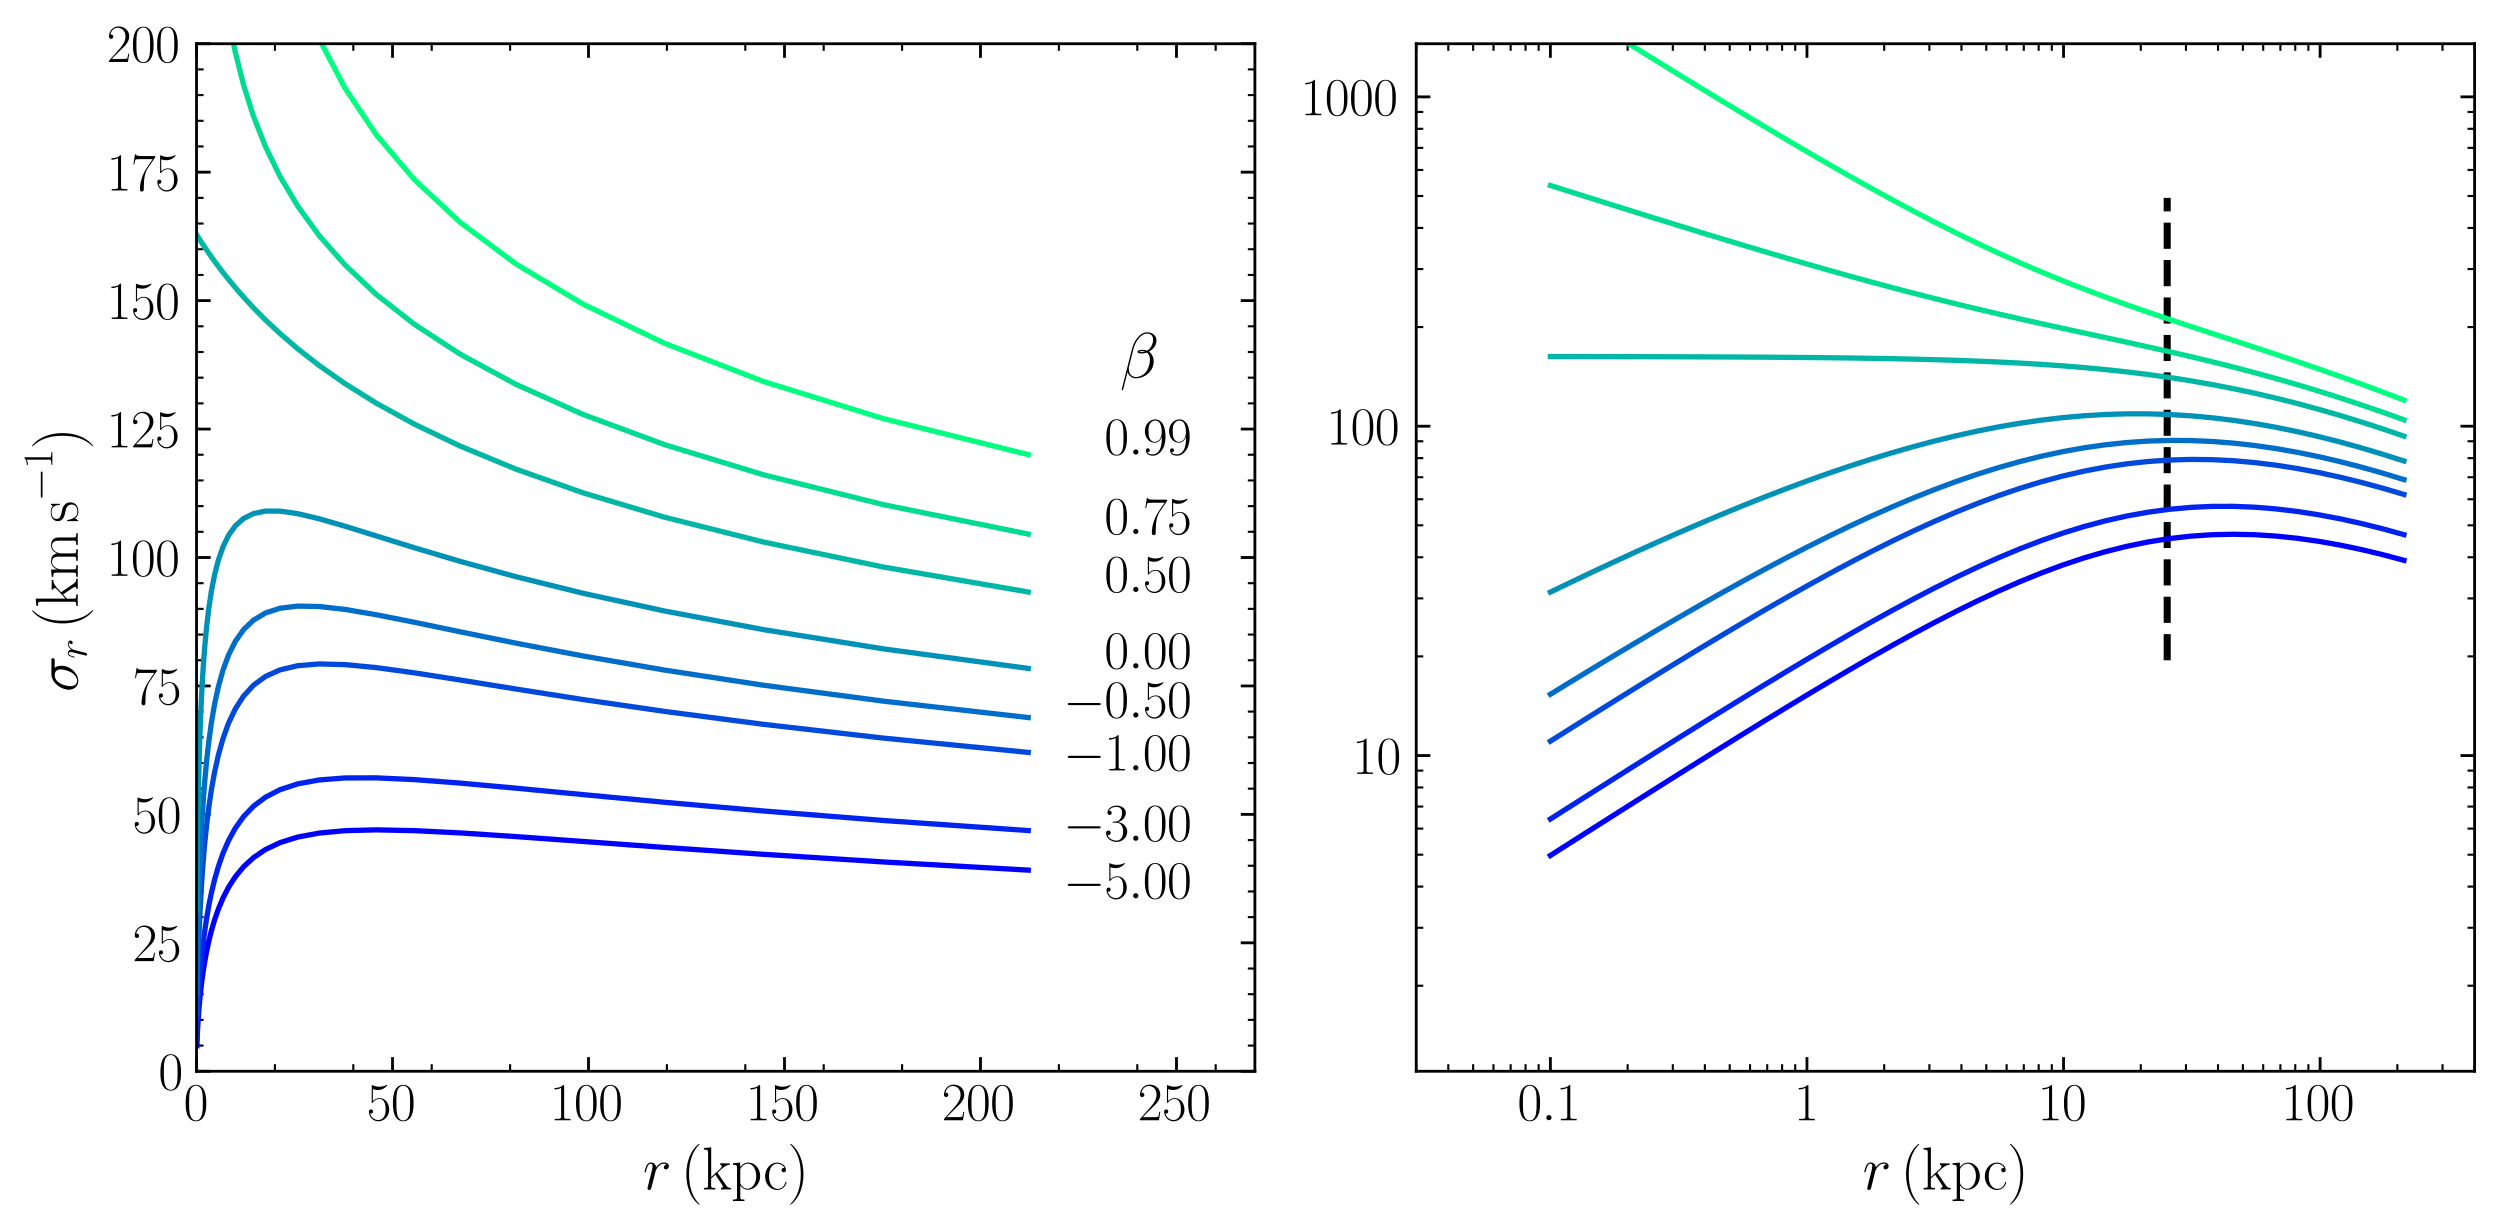 <?xml version="1.0" encoding="utf-8" standalone="no"?>
<!DOCTYPE svg PUBLIC "-//W3C//DTD SVG 1.1//EN"
  "http://www.w3.org/Graphics/SVG/1.1/DTD/svg11.dtd">
<svg xmlns:xlink="http://www.w3.org/1999/xlink" width="708.48pt" height="348.48pt" viewBox="0 0 708.48 348.48" xmlns="http://www.w3.org/2000/svg" version="1.1">
 <defs>
  <style type="text/css">*{stroke-linejoin: round; stroke-linecap: butt}</style>
 </defs>
 <g id="figure_1">
  <g id="patch_1">
   <path d="M 0 348.48 
L 708.48 348.48 
L 708.48 0 
L 0 0 
z
" style="fill: #ffffff"/>
  </g>
  <g id="axes_1">
   <g id="patch_2">
    <path d="M 55.693 303.589 
L 355.624 303.589 
L 355.624 12.389 
L 55.693 12.389 
z
" style="fill: #ffffff"/>
   </g>
   <g id="matplotlib.axis_1">
    <g id="xtick_1">
     <g id="line2d_1">
      <defs>
       <path id="mdb811a0ea0" d="M 0 0 
L 0 -4 
" style="stroke: #000000; stroke-width: 0.8"/>
      </defs>
      <g>
       <use xlink:href="#mdb811a0ea0" x="55.693" y="303.589" style="stroke: #000000; stroke-width: 0.8"/>
      </g>
     </g>
     <g id="line2d_2">
      <defs>
       <path id="mca90d73747" d="M 0 0 
L 0 4 
" style="stroke: #000000; stroke-width: 0.8"/>
      </defs>
      <g>
       <use xlink:href="#mca90d73747" x="55.693" y="12.389" style="stroke: #000000; stroke-width: 0.8"/>
      </g>
     </g>
     <g id="text_1">
      <!-- $\mathdefault{0}$ -->
      <g transform="translate(52.035 317.467) scale(0.15 -0.15)">
       <defs>
        <path id="CMR17-30" d="M 2688 2025 
C 2688 2416 2682 3080 2413 3591 
C 2176 4039 1798 4198 1466 4198 
C 1158 4198 768 4058 525 3597 
C 269 3118 243 2524 243 2025 
C 243 1661 250 1106 448 619 
C 723 -39 1216 -128 1466 -128 
C 1760 -128 2208 -7 2470 600 
C 2662 1042 2688 1559 2688 2025 
z
M 1466 -26 
C 1056 -26 813 325 723 812 
C 653 1188 653 1738 653 2096 
C 653 2588 653 2997 736 3387 
C 858 3929 1216 4096 1466 4096 
C 1728 4096 2067 3923 2189 3400 
C 2272 3036 2278 2607 2278 2096 
C 2278 1680 2278 1169 2202 792 
C 2067 95 1690 -26 1466 -26 
z
" transform="scale(0.016)"/>
       </defs>
       <use xlink:href="#CMR17-30" transform="scale(0.996)"/>
      </g>
     </g>
    </g>
    <g id="xtick_2">
     <g id="line2d_3">
      <g>
       <use xlink:href="#mdb811a0ea0" x="111.236" y="303.589" style="stroke: #000000; stroke-width: 0.8"/>
      </g>
     </g>
     <g id="line2d_4">
      <g>
       <use xlink:href="#mca90d73747" x="111.236" y="12.389" style="stroke: #000000; stroke-width: 0.8"/>
      </g>
     </g>
     <g id="text_2">
      <!-- $\mathdefault{50}$ -->
      <g transform="translate(103.919 317.467) scale(0.15 -0.15)">
       <defs>
        <path id="CMR17-35" d="M 730 3692 
C 794 3666 1056 3584 1325 3584 
C 1920 3584 2246 3911 2432 4100 
C 2432 4157 2432 4192 2394 4192 
C 2387 4192 2374 4192 2323 4163 
C 2099 4058 1837 3973 1517 3973 
C 1325 3973 1037 3999 723 4139 
C 653 4171 640 4171 634 4171 
C 602 4171 595 4164 595 4037 
L 595 2203 
C 595 2089 595 2057 659 2057 
C 691 2057 704 2070 736 2114 
C 941 2401 1222 2522 1542 2522 
C 1766 2522 2246 2382 2246 1289 
C 2246 1085 2246 715 2054 421 
C 1894 159 1645 25 1370 25 
C 947 25 518 320 403 814 
C 429 807 480 795 506 795 
C 589 795 749 840 749 1038 
C 749 1210 627 1280 506 1280 
C 358 1280 262 1190 262 1011 
C 262 454 704 -128 1382 -128 
C 2042 -128 2669 440 2669 1264 
C 2669 2030 2170 2624 1549 2624 
C 1222 2624 947 2503 730 2274 
L 730 3692 
z
" transform="scale(0.016)"/>
       </defs>
       <use xlink:href="#CMR17-35" transform="scale(0.996)"/>
       <use xlink:href="#CMR17-30" transform="translate(45.69 0) scale(0.996)"/>
      </g>
     </g>
    </g>
    <g id="xtick_3">
     <g id="line2d_5">
      <g>
       <use xlink:href="#mdb811a0ea0" x="166.778" y="303.589" style="stroke: #000000; stroke-width: 0.8"/>
      </g>
     </g>
     <g id="line2d_6">
      <g>
       <use xlink:href="#mca90d73747" x="166.778" y="12.389" style="stroke: #000000; stroke-width: 0.8"/>
      </g>
     </g>
     <g id="text_3">
      <!-- $\mathdefault{100}$ -->
      <g transform="translate(155.804 317.467) scale(0.15 -0.15)">
       <defs>
        <path id="CMR17-31" d="M 1702 4058 
C 1702 4192 1696 4192 1606 4192 
C 1357 3916 979 3827 621 3827 
C 602 3827 570 3827 563 3808 
C 557 3795 557 3782 557 3648 
C 755 3648 1088 3686 1344 3839 
L 1344 461 
C 1344 236 1331 160 781 160 
L 589 160 
L 589 0 
C 896 0 1216 0 1523 0 
C 1830 0 2150 0 2458 0 
L 2458 160 
L 2266 160 
C 1715 160 1702 230 1702 458 
L 1702 4058 
z
" transform="scale(0.016)"/>
       </defs>
       <use xlink:href="#CMR17-31" transform="scale(0.996)"/>
       <use xlink:href="#CMR17-30" transform="translate(45.69 0) scale(0.996)"/>
       <use xlink:href="#CMR17-30" transform="translate(91.381 0) scale(0.996)"/>
      </g>
     </g>
    </g>
    <g id="xtick_4">
     <g id="line2d_7">
      <g>
       <use xlink:href="#mdb811a0ea0" x="222.321" y="303.589" style="stroke: #000000; stroke-width: 0.8"/>
      </g>
     </g>
     <g id="line2d_8">
      <g>
       <use xlink:href="#mca90d73747" x="222.321" y="12.389" style="stroke: #000000; stroke-width: 0.8"/>
      </g>
     </g>
     <g id="text_4">
      <!-- $\mathdefault{150}$ -->
      <g transform="translate(211.347 317.467) scale(0.15 -0.15)">
       <use xlink:href="#CMR17-31" transform="scale(0.996)"/>
       <use xlink:href="#CMR17-35" transform="translate(45.69 0) scale(0.996)"/>
       <use xlink:href="#CMR17-30" transform="translate(91.381 0) scale(0.996)"/>
      </g>
     </g>
    </g>
    <g id="xtick_5">
     <g id="line2d_9">
      <g>
       <use xlink:href="#mdb811a0ea0" x="277.864" y="303.589" style="stroke: #000000; stroke-width: 0.8"/>
      </g>
     </g>
     <g id="line2d_10">
      <g>
       <use xlink:href="#mca90d73747" x="277.864" y="12.389" style="stroke: #000000; stroke-width: 0.8"/>
      </g>
     </g>
     <g id="text_5">
      <!-- $\mathdefault{200}$ -->
      <g transform="translate(266.89 317.467) scale(0.15 -0.15)">
       <defs>
        <path id="CMR17-32" d="M 2669 989 
L 2554 989 
C 2490 536 2438 459 2413 420 
C 2381 369 1920 369 1830 369 
L 602 369 
C 832 619 1280 1072 1824 1597 
C 2214 1967 2669 2402 2669 3035 
C 2669 3790 2067 4224 1395 4224 
C 691 4224 262 3604 262 3030 
C 262 2780 448 2748 525 2748 
C 589 2748 781 2787 781 3010 
C 781 3207 614 3264 525 3264 
C 486 3264 448 3258 422 3245 
C 544 3790 915 4058 1306 4058 
C 1862 4058 2227 3617 2227 3035 
C 2227 2479 1901 2000 1536 1584 
L 262 146 
L 262 0 
L 2515 0 
L 2669 989 
z
" transform="scale(0.016)"/>
       </defs>
       <use xlink:href="#CMR17-32" transform="scale(0.996)"/>
       <use xlink:href="#CMR17-30" transform="translate(45.69 0) scale(0.996)"/>
       <use xlink:href="#CMR17-30" transform="translate(91.381 0) scale(0.996)"/>
      </g>
     </g>
    </g>
    <g id="xtick_6">
     <g id="line2d_11">
      <g>
       <use xlink:href="#mdb811a0ea0" x="333.407" y="303.589" style="stroke: #000000; stroke-width: 0.8"/>
      </g>
     </g>
     <g id="line2d_12">
      <g>
       <use xlink:href="#mca90d73747" x="333.407" y="12.389" style="stroke: #000000; stroke-width: 0.8"/>
      </g>
     </g>
     <g id="text_6">
      <!-- $\mathdefault{250}$ -->
      <g transform="translate(322.432 317.467) scale(0.15 -0.15)">
       <use xlink:href="#CMR17-32" transform="scale(0.996)"/>
       <use xlink:href="#CMR17-35" transform="translate(45.69 0) scale(0.996)"/>
       <use xlink:href="#CMR17-30" transform="translate(91.381 0) scale(0.996)"/>
      </g>
     </g>
    </g>
    <g id="xtick_7">
     <g id="line2d_13">
      <defs>
       <path id="m91c6d1de42" d="M 0 0 
L 0 -2 
" style="stroke: #000000; stroke-width: 0.6"/>
      </defs>
      <g>
       <use xlink:href="#m91c6d1de42" x="77.91" y="303.589" style="stroke: #000000; stroke-width: 0.6"/>
      </g>
     </g>
     <g id="line2d_14">
      <defs>
       <path id="ma34f11594c" d="M 0 0 
L 0 2 
" style="stroke: #000000; stroke-width: 0.6"/>
      </defs>
      <g>
       <use xlink:href="#ma34f11594c" x="77.91" y="12.389" style="stroke: #000000; stroke-width: 0.6"/>
      </g>
     </g>
    </g>
    <g id="xtick_8">
     <g id="line2d_15">
      <g>
       <use xlink:href="#m91c6d1de42" x="100.127" y="303.589" style="stroke: #000000; stroke-width: 0.6"/>
      </g>
     </g>
     <g id="line2d_16">
      <g>
       <use xlink:href="#ma34f11594c" x="100.127" y="12.389" style="stroke: #000000; stroke-width: 0.6"/>
      </g>
     </g>
    </g>
    <g id="xtick_9">
     <g id="line2d_17">
      <g>
       <use xlink:href="#m91c6d1de42" x="122.344" y="303.589" style="stroke: #000000; stroke-width: 0.6"/>
      </g>
     </g>
     <g id="line2d_18">
      <g>
       <use xlink:href="#ma34f11594c" x="122.344" y="12.389" style="stroke: #000000; stroke-width: 0.6"/>
      </g>
     </g>
    </g>
    <g id="xtick_10">
     <g id="line2d_19">
      <g>
       <use xlink:href="#m91c6d1de42" x="144.561" y="303.589" style="stroke: #000000; stroke-width: 0.6"/>
      </g>
     </g>
     <g id="line2d_20">
      <g>
       <use xlink:href="#ma34f11594c" x="144.561" y="12.389" style="stroke: #000000; stroke-width: 0.6"/>
      </g>
     </g>
    </g>
    <g id="xtick_11">
     <g id="line2d_21">
      <g>
       <use xlink:href="#m91c6d1de42" x="188.996" y="303.589" style="stroke: #000000; stroke-width: 0.6"/>
      </g>
     </g>
     <g id="line2d_22">
      <g>
       <use xlink:href="#ma34f11594c" x="188.996" y="12.389" style="stroke: #000000; stroke-width: 0.6"/>
      </g>
     </g>
    </g>
    <g id="xtick_12">
     <g id="line2d_23">
      <g>
       <use xlink:href="#m91c6d1de42" x="211.213" y="303.589" style="stroke: #000000; stroke-width: 0.6"/>
      </g>
     </g>
     <g id="line2d_24">
      <g>
       <use xlink:href="#ma34f11594c" x="211.213" y="12.389" style="stroke: #000000; stroke-width: 0.6"/>
      </g>
     </g>
    </g>
    <g id="xtick_13">
     <g id="line2d_25">
      <g>
       <use xlink:href="#m91c6d1de42" x="233.43" y="303.589" style="stroke: #000000; stroke-width: 0.6"/>
      </g>
     </g>
     <g id="line2d_26">
      <g>
       <use xlink:href="#ma34f11594c" x="233.43" y="12.389" style="stroke: #000000; stroke-width: 0.6"/>
      </g>
     </g>
    </g>
    <g id="xtick_14">
     <g id="line2d_27">
      <g>
       <use xlink:href="#m91c6d1de42" x="255.647" y="303.589" style="stroke: #000000; stroke-width: 0.6"/>
      </g>
     </g>
     <g id="line2d_28">
      <g>
       <use xlink:href="#ma34f11594c" x="255.647" y="12.389" style="stroke: #000000; stroke-width: 0.6"/>
      </g>
     </g>
    </g>
    <g id="xtick_15">
     <g id="line2d_29">
      <g>
       <use xlink:href="#m91c6d1de42" x="300.081" y="303.589" style="stroke: #000000; stroke-width: 0.6"/>
      </g>
     </g>
     <g id="line2d_30">
      <g>
       <use xlink:href="#ma34f11594c" x="300.081" y="12.389" style="stroke: #000000; stroke-width: 0.6"/>
      </g>
     </g>
    </g>
    <g id="xtick_16">
     <g id="line2d_31">
      <g>
       <use xlink:href="#m91c6d1de42" x="322.298" y="303.589" style="stroke: #000000; stroke-width: 0.6"/>
      </g>
     </g>
     <g id="line2d_32">
      <g>
       <use xlink:href="#ma34f11594c" x="322.298" y="12.389" style="stroke: #000000; stroke-width: 0.6"/>
      </g>
     </g>
    </g>
    <g id="xtick_17">
     <g id="line2d_33">
      <g>
       <use xlink:href="#m91c6d1de42" x="344.515" y="303.589" style="stroke: #000000; stroke-width: 0.6"/>
      </g>
     </g>
     <g id="line2d_34">
      <g>
       <use xlink:href="#ma34f11594c" x="344.515" y="12.389" style="stroke: #000000; stroke-width: 0.6"/>
      </g>
     </g>
    </g>
    <g id="text_7">
     <!-- $r\,(\mathrm{kpc})$ -->
     <g transform="translate(182.189 337.06) scale(0.17 -0.17)">
      <defs>
       <path id="CMMI12-72" d="M 2490 2612 
C 2291 2574 2189 2433 2189 2293 
C 2189 2139 2310 2088 2400 2088 
C 2579 2088 2726 2242 2726 2433 
C 2726 2638 2528 2816 2208 2816 
C 1952 2816 1658 2701 1389 2312 
C 1344 2650 1088 2816 832 2816 
C 582 2816 454 2625 378 2484 
C 269 2254 173 1871 173 1839 
C 173 1814 198 1782 243 1782 
C 294 1782 301 1788 339 1935 
C 435 2318 557 2689 813 2689 
C 966 2689 1011 2580 1011 2395 
C 1011 2254 947 2005 902 1807 
L 723 1118 
C 698 996 627 709 595 594 
C 550 428 480 128 480 96 
C 480 6 550 -64 646 -64 
C 717 -64 838 -19 877 109 
C 896 160 1133 1124 1171 1271 
C 1203 1411 1242 1546 1274 1686 
C 1299 1775 1325 1878 1344 1961 
C 1363 2018 1536 2331 1696 2472 
C 1773 2542 1939 2689 2202 2689 
C 2304 2689 2406 2670 2490 2612 
z
" transform="scale(0.016)"/>
       <path id="CMR17-28" d="M 1958 -1561 
C 1958 -1555 1958 -1542 1939 -1523 
C 1645 -1224 858 -407 858 1581 
C 858 3569 1632 4379 1946 4697 
C 1946 4704 1958 4717 1958 4736 
C 1958 4755 1939 4768 1914 4768 
C 1843 4768 1299 4296 986 3594 
C 666 2887 576 2199 576 1588 
C 576 1128 621 351 1005 -471 
C 1312 -1135 1837 -1600 1914 -1600 
C 1946 -1600 1958 -1587 1958 -1561 
z
" transform="scale(0.016)"/>
       <path id="CMR17-6b" d="M 1670 1673 
C 1664 1686 1632 1724 1632 1743 
C 1632 1756 2086 2171 2144 2222 
C 2509 2528 2739 2560 2906 2560 
L 2906 2733 
C 2867 2733 2854 2733 2848 2720 
L 2534 2720 
C 2355 2720 2080 2720 1907 2733 
L 1907 2566 
C 1997 2559 2061 2508 2061 2419 
C 2061 2291 1933 2170 1926 2170 
L 960 1289 
L 960 4396 
L 198 4326 
L 198 4160 
C 576 4160 634 4122 634 3817 
L 634 426 
C 634 184 608 153 198 153 
L 198 -13 
C 352 0 634 0 794 0 
C 954 0 1235 0 1389 -13 
L 1389 153 
C 979 153 954 178 954 428 
L 954 1130 
L 1395 1532 
L 2042 574 
C 2118 459 2182 369 2182 286 
C 2182 172 2067 153 1990 153 
L 1990 -13 
C 2144 0 2419 0 2579 0 
C 2694 0 2931 0 3040 0 
L 3040 153 
C 2739 153 2669 210 2477 491 
L 1670 1673 
z
" transform="scale(0.016)"/>
       <path id="CMR17-70" d="M 1408 -1063 
C 998 -1063 973 -1037 973 -789 
L 973 402 
C 1158 134 1427 -38 1766 -38 
C 2406 -38 3053 523 3053 1388 
C 3053 2191 2496 2802 1837 2802 
C 1453 2802 1139 2592 960 2338 
L 960 2802 
L 198 2732 
L 198 2567 
C 576 2567 634 2528 634 2223 
L 634 -789 
C 634 -1031 608 -1063 198 -1063 
L 198 -1228 
C 352 -1216 634 -1216 800 -1216 
C 966 -1216 1254 -1216 1408 -1228 
L 1408 -1063 
z
M 973 2012 
C 973 2102 973 2235 1222 2471 
C 1254 2497 1472 2688 1792 2688 
C 2259 2688 2643 2108 2643 1382 
C 2643 656 2234 64 1728 64 
C 1498 64 1248 172 1056 472 
C 973 612 973 650 973 752 
L 973 2012 
z
" transform="scale(0.016)"/>
       <path id="CMR17-63" d="M 2234 2240 
C 2112 2240 1933 2240 1933 2017 
C 1933 1838 2080 1787 2163 1787 
C 2208 1787 2394 1807 2394 2024 
C 2394 2467 1958 2803 1466 2803 
C 787 2803 211 2178 211 1363 
C 211 516 813 -64 1466 -64 
C 2259 -64 2458 677 2458 748 
C 2458 774 2451 793 2406 793 
C 2362 793 2355 787 2330 703 
C 2163 180 1798 51 1523 51 
C 1114 51 621 427 621 1369 
C 621 2338 1094 2688 1472 2688 
C 1722 2688 2093 2573 2234 2240 
z
" transform="scale(0.016)"/>
       <path id="CMR17-29" d="M 1683 1581 
C 1683 2040 1638 2817 1254 3639 
C 947 4303 422 4768 346 4768 
C 326 4768 301 4761 301 4729 
C 301 4717 307 4710 314 4697 
C 621 4378 1402 3568 1402 1584 
C 1402 -407 627 -1217 314 -1537 
C 307 -1549 301 -1556 301 -1568 
C 301 -1600 326 -1600 346 -1600 
C 416 -1600 960 -1128 1274 -426 
C 1594 281 1683 969 1683 1581 
z
" transform="scale(0.016)"/>
      </defs>
      <use xlink:href="#CMMI12-72" transform="scale(0.996)"/>
      <use xlink:href="#CMR17-28" transform="translate(63.275 0) scale(0.996)"/>
      <use xlink:href="#CMR17-6b" transform="translate(98.556 0) scale(0.996)"/>
      <use xlink:href="#CMR17-70" transform="translate(146.849 0) scale(0.996)"/>
      <use xlink:href="#CMR17-63" transform="translate(200.347 0) scale(0.996)"/>
      <use xlink:href="#CMR17-29" transform="translate(240.832 0) scale(0.996)"/>
     </g>
    </g>
   </g>
   <g id="matplotlib.axis_2">
    <g id="ytick_1">
     <g id="line2d_35">
      <defs>
       <path id="m8aaa634913" d="M 0 0 
L 4 0 
" style="stroke: #000000; stroke-width: 0.8"/>
      </defs>
      <g>
       <use xlink:href="#m8aaa634913" x="55.693" y="303.589" style="stroke: #000000; stroke-width: 0.8"/>
      </g>
     </g>
     <g id="line2d_36">
      <defs>
       <path id="m9c4609cb1a" d="M 0 0 
L -4 0 
" style="stroke: #000000; stroke-width: 0.8"/>
      </defs>
      <g>
       <use xlink:href="#m9c4609cb1a" x="355.624" y="303.589" style="stroke: #000000; stroke-width: 0.8"/>
      </g>
     </g>
     <g id="text_8">
      <!-- $\mathdefault{0}$ -->
      <g transform="translate(44.877 308.778) scale(0.15 -0.15)">
       <use xlink:href="#CMR17-30" transform="scale(0.996)"/>
      </g>
     </g>
    </g>
    <g id="ytick_2">
     <g id="line2d_37">
      <g>
       <use xlink:href="#m8aaa634913" x="55.693" y="267.189" style="stroke: #000000; stroke-width: 0.8"/>
      </g>
     </g>
     <g id="line2d_38">
      <g>
       <use xlink:href="#m9c4609cb1a" x="355.624" y="267.189" style="stroke: #000000; stroke-width: 0.8"/>
      </g>
     </g>
     <g id="text_9">
      <!-- $\mathdefault{25}$ -->
      <g transform="translate(37.56 272.378) scale(0.15 -0.15)">
       <use xlink:href="#CMR17-32" transform="scale(0.996)"/>
       <use xlink:href="#CMR17-35" transform="translate(45.69 0) scale(0.996)"/>
      </g>
     </g>
    </g>
    <g id="ytick_3">
     <g id="line2d_39">
      <g>
       <use xlink:href="#m8aaa634913" x="55.693" y="230.789" style="stroke: #000000; stroke-width: 0.8"/>
      </g>
     </g>
     <g id="line2d_40">
      <g>
       <use xlink:href="#m9c4609cb1a" x="355.624" y="230.789" style="stroke: #000000; stroke-width: 0.8"/>
      </g>
     </g>
     <g id="text_10">
      <!-- $\mathdefault{50}$ -->
      <g transform="translate(37.56 235.978) scale(0.15 -0.15)">
       <use xlink:href="#CMR17-35" transform="scale(0.996)"/>
       <use xlink:href="#CMR17-30" transform="translate(45.69 0) scale(0.996)"/>
      </g>
     </g>
    </g>
    <g id="ytick_4">
     <g id="line2d_41">
      <g>
       <use xlink:href="#m8aaa634913" x="55.693" y="194.389" style="stroke: #000000; stroke-width: 0.8"/>
      </g>
     </g>
     <g id="line2d_42">
      <g>
       <use xlink:href="#m9c4609cb1a" x="355.624" y="194.389" style="stroke: #000000; stroke-width: 0.8"/>
      </g>
     </g>
     <g id="text_11">
      <!-- $\mathdefault{75}$ -->
      <g transform="translate(37.56 199.578) scale(0.15 -0.15)">
       <defs>
        <path id="CMR17-37" d="M 2886 3941 
L 2886 4081 
L 1382 4081 
C 634 4081 621 4165 595 4288 
L 480 4288 
L 294 3094 
L 410 3094 
C 429 3215 474 3540 550 3661 
C 589 3712 1062 3712 1171 3712 
L 2579 3712 
L 1869 2661 
C 1395 1954 1069 999 1069 165 
C 1069 89 1069 -128 1299 -128 
C 1530 -128 1530 89 1530 171 
L 1530 465 
C 1530 1508 1709 2196 2003 2636 
L 2886 3941 
z
" transform="scale(0.016)"/>
       </defs>
       <use xlink:href="#CMR17-37" transform="scale(0.996)"/>
       <use xlink:href="#CMR17-35" transform="translate(45.69 0) scale(0.996)"/>
      </g>
     </g>
    </g>
    <g id="ytick_5">
     <g id="line2d_43">
      <g>
       <use xlink:href="#m8aaa634913" x="55.693" y="157.989" style="stroke: #000000; stroke-width: 0.8"/>
      </g>
     </g>
     <g id="line2d_44">
      <g>
       <use xlink:href="#m9c4609cb1a" x="355.624" y="157.989" style="stroke: #000000; stroke-width: 0.8"/>
      </g>
     </g>
     <g id="text_12">
      <!-- $\mathdefault{100}$ -->
      <g transform="translate(30.244 163.178) scale(0.15 -0.15)">
       <use xlink:href="#CMR17-31" transform="scale(0.996)"/>
       <use xlink:href="#CMR17-30" transform="translate(45.69 0) scale(0.996)"/>
       <use xlink:href="#CMR17-30" transform="translate(91.381 0) scale(0.996)"/>
      </g>
     </g>
    </g>
    <g id="ytick_6">
     <g id="line2d_45">
      <g>
       <use xlink:href="#m8aaa634913" x="55.693" y="121.589" style="stroke: #000000; stroke-width: 0.8"/>
      </g>
     </g>
     <g id="line2d_46">
      <g>
       <use xlink:href="#m9c4609cb1a" x="355.624" y="121.589" style="stroke: #000000; stroke-width: 0.8"/>
      </g>
     </g>
     <g id="text_13">
      <!-- $\mathdefault{125}$ -->
      <g transform="translate(30.244 126.778) scale(0.15 -0.15)">
       <use xlink:href="#CMR17-31" transform="scale(0.996)"/>
       <use xlink:href="#CMR17-32" transform="translate(45.69 0) scale(0.996)"/>
       <use xlink:href="#CMR17-35" transform="translate(91.381 0) scale(0.996)"/>
      </g>
     </g>
    </g>
    <g id="ytick_7">
     <g id="line2d_47">
      <g>
       <use xlink:href="#m8aaa634913" x="55.693" y="85.189" style="stroke: #000000; stroke-width: 0.8"/>
      </g>
     </g>
     <g id="line2d_48">
      <g>
       <use xlink:href="#m9c4609cb1a" x="355.624" y="85.189" style="stroke: #000000; stroke-width: 0.8"/>
      </g>
     </g>
     <g id="text_14">
      <!-- $\mathdefault{150}$ -->
      <g transform="translate(30.244 90.378) scale(0.15 -0.15)">
       <use xlink:href="#CMR17-31" transform="scale(0.996)"/>
       <use xlink:href="#CMR17-35" transform="translate(45.69 0) scale(0.996)"/>
       <use xlink:href="#CMR17-30" transform="translate(91.381 0) scale(0.996)"/>
      </g>
     </g>
    </g>
    <g id="ytick_8">
     <g id="line2d_49">
      <g>
       <use xlink:href="#m8aaa634913" x="55.693" y="48.789" style="stroke: #000000; stroke-width: 0.8"/>
      </g>
     </g>
     <g id="line2d_50">
      <g>
       <use xlink:href="#m9c4609cb1a" x="355.624" y="48.789" style="stroke: #000000; stroke-width: 0.8"/>
      </g>
     </g>
     <g id="text_15">
      <!-- $\mathdefault{175}$ -->
      <g transform="translate(30.244 53.978) scale(0.15 -0.15)">
       <use xlink:href="#CMR17-31" transform="scale(0.996)"/>
       <use xlink:href="#CMR17-37" transform="translate(45.69 0) scale(0.996)"/>
       <use xlink:href="#CMR17-35" transform="translate(91.381 0) scale(0.996)"/>
      </g>
     </g>
    </g>
    <g id="ytick_9">
     <g id="line2d_51">
      <g>
       <use xlink:href="#m8aaa634913" x="55.693" y="12.389" style="stroke: #000000; stroke-width: 0.8"/>
      </g>
     </g>
     <g id="line2d_52">
      <g>
       <use xlink:href="#m9c4609cb1a" x="355.624" y="12.389" style="stroke: #000000; stroke-width: 0.8"/>
      </g>
     </g>
     <g id="text_16">
      <!-- $\mathdefault{200}$ -->
      <g transform="translate(30.244 17.578) scale(0.15 -0.15)">
       <use xlink:href="#CMR17-32" transform="scale(0.996)"/>
       <use xlink:href="#CMR17-30" transform="translate(45.69 0) scale(0.996)"/>
       <use xlink:href="#CMR17-30" transform="translate(91.381 0) scale(0.996)"/>
      </g>
     </g>
    </g>
    <g id="ytick_10">
     <g id="line2d_53">
      <defs>
       <path id="mff9c0e767e" d="M 0 0 
L 2 0 
" style="stroke: #000000; stroke-width: 0.6"/>
      </defs>
      <g>
       <use xlink:href="#mff9c0e767e" x="55.693" y="296.309" style="stroke: #000000; stroke-width: 0.6"/>
      </g>
     </g>
     <g id="line2d_54">
      <defs>
       <path id="me635ac8456" d="M 0 0 
L -2 0 
" style="stroke: #000000; stroke-width: 0.6"/>
      </defs>
      <g>
       <use xlink:href="#me635ac8456" x="355.624" y="296.309" style="stroke: #000000; stroke-width: 0.6"/>
      </g>
     </g>
    </g>
    <g id="ytick_11">
     <g id="line2d_55">
      <g>
       <use xlink:href="#mff9c0e767e" x="55.693" y="289.029" style="stroke: #000000; stroke-width: 0.6"/>
      </g>
     </g>
     <g id="line2d_56">
      <g>
       <use xlink:href="#me635ac8456" x="355.624" y="289.029" style="stroke: #000000; stroke-width: 0.6"/>
      </g>
     </g>
    </g>
    <g id="ytick_12">
     <g id="line2d_57">
      <g>
       <use xlink:href="#mff9c0e767e" x="55.693" y="281.749" style="stroke: #000000; stroke-width: 0.6"/>
      </g>
     </g>
     <g id="line2d_58">
      <g>
       <use xlink:href="#me635ac8456" x="355.624" y="281.749" style="stroke: #000000; stroke-width: 0.6"/>
      </g>
     </g>
    </g>
    <g id="ytick_13">
     <g id="line2d_59">
      <g>
       <use xlink:href="#mff9c0e767e" x="55.693" y="274.469" style="stroke: #000000; stroke-width: 0.6"/>
      </g>
     </g>
     <g id="line2d_60">
      <g>
       <use xlink:href="#me635ac8456" x="355.624" y="274.469" style="stroke: #000000; stroke-width: 0.6"/>
      </g>
     </g>
    </g>
    <g id="ytick_14">
     <g id="line2d_61">
      <g>
       <use xlink:href="#mff9c0e767e" x="55.693" y="259.909" style="stroke: #000000; stroke-width: 0.6"/>
      </g>
     </g>
     <g id="line2d_62">
      <g>
       <use xlink:href="#me635ac8456" x="355.624" y="259.909" style="stroke: #000000; stroke-width: 0.6"/>
      </g>
     </g>
    </g>
    <g id="ytick_15">
     <g id="line2d_63">
      <g>
       <use xlink:href="#mff9c0e767e" x="55.693" y="252.629" style="stroke: #000000; stroke-width: 0.6"/>
      </g>
     </g>
     <g id="line2d_64">
      <g>
       <use xlink:href="#me635ac8456" x="355.624" y="252.629" style="stroke: #000000; stroke-width: 0.6"/>
      </g>
     </g>
    </g>
    <g id="ytick_16">
     <g id="line2d_65">
      <g>
       <use xlink:href="#mff9c0e767e" x="55.693" y="245.349" style="stroke: #000000; stroke-width: 0.6"/>
      </g>
     </g>
     <g id="line2d_66">
      <g>
       <use xlink:href="#me635ac8456" x="355.624" y="245.349" style="stroke: #000000; stroke-width: 0.6"/>
      </g>
     </g>
    </g>
    <g id="ytick_17">
     <g id="line2d_67">
      <g>
       <use xlink:href="#mff9c0e767e" x="55.693" y="238.069" style="stroke: #000000; stroke-width: 0.6"/>
      </g>
     </g>
     <g id="line2d_68">
      <g>
       <use xlink:href="#me635ac8456" x="355.624" y="238.069" style="stroke: #000000; stroke-width: 0.6"/>
      </g>
     </g>
    </g>
    <g id="ytick_18">
     <g id="line2d_69">
      <g>
       <use xlink:href="#mff9c0e767e" x="55.693" y="223.509" style="stroke: #000000; stroke-width: 0.6"/>
      </g>
     </g>
     <g id="line2d_70">
      <g>
       <use xlink:href="#me635ac8456" x="355.624" y="223.509" style="stroke: #000000; stroke-width: 0.6"/>
      </g>
     </g>
    </g>
    <g id="ytick_19">
     <g id="line2d_71">
      <g>
       <use xlink:href="#mff9c0e767e" x="55.693" y="216.229" style="stroke: #000000; stroke-width: 0.6"/>
      </g>
     </g>
     <g id="line2d_72">
      <g>
       <use xlink:href="#me635ac8456" x="355.624" y="216.229" style="stroke: #000000; stroke-width: 0.6"/>
      </g>
     </g>
    </g>
    <g id="ytick_20">
     <g id="line2d_73">
      <g>
       <use xlink:href="#mff9c0e767e" x="55.693" y="208.949" style="stroke: #000000; stroke-width: 0.6"/>
      </g>
     </g>
     <g id="line2d_74">
      <g>
       <use xlink:href="#me635ac8456" x="355.624" y="208.949" style="stroke: #000000; stroke-width: 0.6"/>
      </g>
     </g>
    </g>
    <g id="ytick_21">
     <g id="line2d_75">
      <g>
       <use xlink:href="#mff9c0e767e" x="55.693" y="201.669" style="stroke: #000000; stroke-width: 0.6"/>
      </g>
     </g>
     <g id="line2d_76">
      <g>
       <use xlink:href="#me635ac8456" x="355.624" y="201.669" style="stroke: #000000; stroke-width: 0.6"/>
      </g>
     </g>
    </g>
    <g id="ytick_22">
     <g id="line2d_77">
      <g>
       <use xlink:href="#mff9c0e767e" x="55.693" y="187.109" style="stroke: #000000; stroke-width: 0.6"/>
      </g>
     </g>
     <g id="line2d_78">
      <g>
       <use xlink:href="#me635ac8456" x="355.624" y="187.109" style="stroke: #000000; stroke-width: 0.6"/>
      </g>
     </g>
    </g>
    <g id="ytick_23">
     <g id="line2d_79">
      <g>
       <use xlink:href="#mff9c0e767e" x="55.693" y="179.829" style="stroke: #000000; stroke-width: 0.6"/>
      </g>
     </g>
     <g id="line2d_80">
      <g>
       <use xlink:href="#me635ac8456" x="355.624" y="179.829" style="stroke: #000000; stroke-width: 0.6"/>
      </g>
     </g>
    </g>
    <g id="ytick_24">
     <g id="line2d_81">
      <g>
       <use xlink:href="#mff9c0e767e" x="55.693" y="172.549" style="stroke: #000000; stroke-width: 0.6"/>
      </g>
     </g>
     <g id="line2d_82">
      <g>
       <use xlink:href="#me635ac8456" x="355.624" y="172.549" style="stroke: #000000; stroke-width: 0.6"/>
      </g>
     </g>
    </g>
    <g id="ytick_25">
     <g id="line2d_83">
      <g>
       <use xlink:href="#mff9c0e767e" x="55.693" y="165.269" style="stroke: #000000; stroke-width: 0.6"/>
      </g>
     </g>
     <g id="line2d_84">
      <g>
       <use xlink:href="#me635ac8456" x="355.624" y="165.269" style="stroke: #000000; stroke-width: 0.6"/>
      </g>
     </g>
    </g>
    <g id="ytick_26">
     <g id="line2d_85">
      <g>
       <use xlink:href="#mff9c0e767e" x="55.693" y="150.709" style="stroke: #000000; stroke-width: 0.6"/>
      </g>
     </g>
     <g id="line2d_86">
      <g>
       <use xlink:href="#me635ac8456" x="355.624" y="150.709" style="stroke: #000000; stroke-width: 0.6"/>
      </g>
     </g>
    </g>
    <g id="ytick_27">
     <g id="line2d_87">
      <g>
       <use xlink:href="#mff9c0e767e" x="55.693" y="143.429" style="stroke: #000000; stroke-width: 0.6"/>
      </g>
     </g>
     <g id="line2d_88">
      <g>
       <use xlink:href="#me635ac8456" x="355.624" y="143.429" style="stroke: #000000; stroke-width: 0.6"/>
      </g>
     </g>
    </g>
    <g id="ytick_28">
     <g id="line2d_89">
      <g>
       <use xlink:href="#mff9c0e767e" x="55.693" y="136.149" style="stroke: #000000; stroke-width: 0.6"/>
      </g>
     </g>
     <g id="line2d_90">
      <g>
       <use xlink:href="#me635ac8456" x="355.624" y="136.149" style="stroke: #000000; stroke-width: 0.6"/>
      </g>
     </g>
    </g>
    <g id="ytick_29">
     <g id="line2d_91">
      <g>
       <use xlink:href="#mff9c0e767e" x="55.693" y="128.869" style="stroke: #000000; stroke-width: 0.6"/>
      </g>
     </g>
     <g id="line2d_92">
      <g>
       <use xlink:href="#me635ac8456" x="355.624" y="128.869" style="stroke: #000000; stroke-width: 0.6"/>
      </g>
     </g>
    </g>
    <g id="ytick_30">
     <g id="line2d_93">
      <g>
       <use xlink:href="#mff9c0e767e" x="55.693" y="114.309" style="stroke: #000000; stroke-width: 0.6"/>
      </g>
     </g>
     <g id="line2d_94">
      <g>
       <use xlink:href="#me635ac8456" x="355.624" y="114.309" style="stroke: #000000; stroke-width: 0.6"/>
      </g>
     </g>
    </g>
    <g id="ytick_31">
     <g id="line2d_95">
      <g>
       <use xlink:href="#mff9c0e767e" x="55.693" y="107.029" style="stroke: #000000; stroke-width: 0.6"/>
      </g>
     </g>
     <g id="line2d_96">
      <g>
       <use xlink:href="#me635ac8456" x="355.624" y="107.029" style="stroke: #000000; stroke-width: 0.6"/>
      </g>
     </g>
    </g>
    <g id="ytick_32">
     <g id="line2d_97">
      <g>
       <use xlink:href="#mff9c0e767e" x="55.693" y="99.749" style="stroke: #000000; stroke-width: 0.6"/>
      </g>
     </g>
     <g id="line2d_98">
      <g>
       <use xlink:href="#me635ac8456" x="355.624" y="99.749" style="stroke: #000000; stroke-width: 0.6"/>
      </g>
     </g>
    </g>
    <g id="ytick_33">
     <g id="line2d_99">
      <g>
       <use xlink:href="#mff9c0e767e" x="55.693" y="92.469" style="stroke: #000000; stroke-width: 0.6"/>
      </g>
     </g>
     <g id="line2d_100">
      <g>
       <use xlink:href="#me635ac8456" x="355.624" y="92.469" style="stroke: #000000; stroke-width: 0.6"/>
      </g>
     </g>
    </g>
    <g id="ytick_34">
     <g id="line2d_101">
      <g>
       <use xlink:href="#mff9c0e767e" x="55.693" y="77.909" style="stroke: #000000; stroke-width: 0.6"/>
      </g>
     </g>
     <g id="line2d_102">
      <g>
       <use xlink:href="#me635ac8456" x="355.624" y="77.909" style="stroke: #000000; stroke-width: 0.6"/>
      </g>
     </g>
    </g>
    <g id="ytick_35">
     <g id="line2d_103">
      <g>
       <use xlink:href="#mff9c0e767e" x="55.693" y="70.629" style="stroke: #000000; stroke-width: 0.6"/>
      </g>
     </g>
     <g id="line2d_104">
      <g>
       <use xlink:href="#me635ac8456" x="355.624" y="70.629" style="stroke: #000000; stroke-width: 0.6"/>
      </g>
     </g>
    </g>
    <g id="ytick_36">
     <g id="line2d_105">
      <g>
       <use xlink:href="#mff9c0e767e" x="55.693" y="63.349" style="stroke: #000000; stroke-width: 0.6"/>
      </g>
     </g>
     <g id="line2d_106">
      <g>
       <use xlink:href="#me635ac8456" x="355.624" y="63.349" style="stroke: #000000; stroke-width: 0.6"/>
      </g>
     </g>
    </g>
    <g id="ytick_37">
     <g id="line2d_107">
      <g>
       <use xlink:href="#mff9c0e767e" x="55.693" y="56.069" style="stroke: #000000; stroke-width: 0.6"/>
      </g>
     </g>
     <g id="line2d_108">
      <g>
       <use xlink:href="#me635ac8456" x="355.624" y="56.069" style="stroke: #000000; stroke-width: 0.6"/>
      </g>
     </g>
    </g>
    <g id="ytick_38">
     <g id="line2d_109">
      <g>
       <use xlink:href="#mff9c0e767e" x="55.693" y="41.509" style="stroke: #000000; stroke-width: 0.6"/>
      </g>
     </g>
     <g id="line2d_110">
      <g>
       <use xlink:href="#me635ac8456" x="355.624" y="41.509" style="stroke: #000000; stroke-width: 0.6"/>
      </g>
     </g>
    </g>
    <g id="ytick_39">
     <g id="line2d_111">
      <g>
       <use xlink:href="#mff9c0e767e" x="55.693" y="34.229" style="stroke: #000000; stroke-width: 0.6"/>
      </g>
     </g>
     <g id="line2d_112">
      <g>
       <use xlink:href="#me635ac8456" x="355.624" y="34.229" style="stroke: #000000; stroke-width: 0.6"/>
      </g>
     </g>
    </g>
    <g id="ytick_40">
     <g id="line2d_113">
      <g>
       <use xlink:href="#mff9c0e767e" x="55.693" y="26.949" style="stroke: #000000; stroke-width: 0.6"/>
      </g>
     </g>
     <g id="line2d_114">
      <g>
       <use xlink:href="#me635ac8456" x="355.624" y="26.949" style="stroke: #000000; stroke-width: 0.6"/>
      </g>
     </g>
    </g>
    <g id="ytick_41">
     <g id="line2d_115">
      <g>
       <use xlink:href="#mff9c0e767e" x="55.693" y="19.669" style="stroke: #000000; stroke-width: 0.6"/>
      </g>
     </g>
     <g id="line2d_116">
      <g>
       <use xlink:href="#me635ac8456" x="355.624" y="19.669" style="stroke: #000000; stroke-width: 0.6"/>
      </g>
     </g>
    </g>
    <g id="text_17">
     <!-- $\sigma_r\,(\mathrm{km\,s}^{-1})$ -->
     <g transform="translate(22.024 196.12) rotate(-90) scale(0.17 -0.17)">
      <defs>
       <path id="CMMI12-1b" d="M 3251 2408 
C 3334 2408 3546 2408 3546 2612 
C 3546 2752 3424 2752 3309 2752 
L 1894 2752 
C 934 2752 243 1686 243 932 
C 243 390 595 -64 1171 -64 
C 1926 -64 2752 747 2752 1705 
C 2752 1954 2694 2196 2541 2408 
L 3251 2408 
z
M 1178 64 
C 851 64 614 313 614 754 
C 614 1137 845 2408 1786 2408 
C 2061 2408 2368 2274 2368 1781 
C 2368 1558 2266 1021 2042 652 
C 1811 275 1466 64 1178 64 
z
" transform="scale(0.016)"/>
       <path id="CMR17-6d" d="M 4326 1933 
C 4326 2252 4269 2790 3507 2790 
C 3072 2790 2771 2496 2656 2151 
L 2650 2151 
C 2573 2676 2195 2790 1837 2790 
C 1331 2790 1069 2400 973 2144 
L 966 2144 
L 966 2790 
L 211 2720 
L 211 2554 
C 589 2554 646 2515 646 2208 
L 646 428 
C 646 184 621 153 211 153 
L 211 -13 
C 365 0 646 0 813 0 
C 979 0 1267 0 1421 -13 
L 1421 153 
C 1011 153 986 178 986 428 
L 986 1658 
C 986 2247 1344 2688 1792 2688 
C 2266 2688 2317 2266 2317 1958 
L 2317 428 
C 2317 184 2291 153 1882 153 
L 1882 -13 
C 2035 0 2317 0 2483 0 
C 2650 0 2938 0 3091 -13 
L 3091 153 
C 2682 153 2656 178 2656 428 
L 2656 1658 
C 2656 2247 3014 2688 3462 2688 
C 3936 2688 3987 2266 3987 1958 
L 3987 428 
C 3987 184 3962 153 3552 153 
L 3552 -13 
C 3706 0 3987 0 4154 0 
C 4320 0 4608 0 4762 -13 
L 4762 153 
C 4352 153 4326 178 4326 428 
L 4326 1933 
z
" transform="scale(0.016)"/>
       <path id="CMR17-73" d="M 1978 2697 
C 1978 2813 1971 2819 1933 2819 
C 1907 2819 1901 2813 1824 2717 
C 1805 2691 1747 2626 1728 2601 
C 1523 2819 1235 2819 1126 2819 
C 416 2819 160 2447 160 2076 
C 160 1498 813 1365 998 1325 
C 1402 1243 1542 1217 1677 1101 
C 1760 1025 1901 884 1901 654 
C 1901 384 1747 38 1158 38 
C 602 38 403 460 288 1021 
C 269 1110 269 1117 218 1117 
C 166 1117 160 1110 160 983 
L 160 63 
C 160 -51 166 -58 205 -58 
C 237 -58 243 -51 275 0 
C 314 57 410 211 448 276 
C 576 103 800 -64 1158 -64 
C 1792 -64 2131 283 2131 784 
C 2131 1112 1958 1285 1875 1362 
C 1683 1561 1459 1606 1190 1657 
C 838 1735 390 1825 390 2217 
C 390 2383 480 2737 1126 2737 
C 1811 2737 1850 2094 1862 1888 
C 1869 1856 1901 1849 1920 1849 
C 1978 1849 1978 1869 1978 1978 
L 1978 2697 
z
" transform="scale(0.016)"/>
       <path id="CMSY10-0" d="M 4218 1472 
C 4326 1472 4442 1472 4442 1600 
C 4442 1728 4326 1728 4218 1728 
L 755 1728 
C 646 1728 531 1728 531 1600 
C 531 1472 646 1472 755 1472 
L 4218 1472 
z
" transform="scale(0.016)"/>
      </defs>
      <use xlink:href="#CMMI12-1b" transform="scale(0.996)"/>
      <use xlink:href="#CMMI12-72" transform="translate(55.445 -14.944) scale(0.697)"/>
      <use xlink:href="#CMR17-28" transform="translate(105.217 0) scale(0.996)"/>
      <use xlink:href="#CMR17-6b" transform="translate(140.498 0) scale(0.996)"/>
      <use xlink:href="#CMR17-6d" transform="translate(188.791 0) scale(0.996)"/>
      <use xlink:href="#CMR17-73" transform="translate(282.315 0) scale(0.996)"/>
      <use xlink:href="#CMSY10-0" transform="translate(318.116 42.259) scale(0.697)"/>
      <use xlink:href="#CMR17-31" transform="translate(372.357 42.259) scale(0.697)"/>
      <use xlink:href="#CMR17-29" transform="translate(404.839 0) scale(0.996)"/>
     </g>
    </g>
   </g>
   <g id="line2d_117">
    <path d="M 55.804 296.349 
L 55.827 295.627 
L 55.856 294.835 
L 55.89 293.965 
L 55.932 293.011 
L 55.982 291.966 
L 56.043 290.821 
L 56.117 289.569 
L 56.207 288.201 
L 56.315 286.708 
L 56.447 285.084 
L 56.606 283.318 
L 56.799 281.405 
L 57.032 279.339 
L 57.315 277.115 
L 57.657 274.732 
L 58.072 272.193 
L 58.574 269.504 
L 59.182 266.678 
L 59.918 263.733 
L 60.81 260.697 
L 61.89 257.603 
L 63.198 254.495 
L 64.782 251.426 
L 66.7 248.452 
L 69.023 245.638 
L 71.837 243.048 
L 75.244 240.746 
L 79.371 238.789 
L 84.369 237.224 
L 90.421 236.089 
L 97.751 235.405 
L 106.628 235.177 
L 117.379 235.396 
L 130.399 236.041 
L 146.167 237.078 
L 165.263 238.466 
L 188.39 240.16 
L 216.397 242.109 
L 250.316 244.266 
L 291.395 246.583 
" clip-path="url(#p664d58fb69)" style="fill: none; stroke: #0000ff; stroke-width: 1.5; stroke-linecap: square"/>
   </g>
   <g id="line2d_118">
    <path d="M 55.804 294.248 
L 55.827 293.318 
L 55.856 292.297 
L 55.89 291.177 
L 55.932 289.95 
L 55.982 288.605 
L 56.043 287.135 
L 56.117 285.528 
L 56.207 283.774 
L 56.315 281.864 
L 56.447 279.788 
L 56.606 277.537 
L 56.799 275.103 
L 57.032 272.482 
L 57.315 269.67 
L 57.657 266.669 
L 58.072 263.485 
L 58.574 260.131 
L 59.182 256.626 
L 59.918 252.999 
L 60.81 249.287 
L 61.89 245.538 
L 63.198 241.808 
L 64.782 238.164 
L 66.7 234.676 
L 69.023 231.422 
L 71.837 228.475 
L 75.244 225.908 
L 79.371 223.781 
L 84.369 222.146 
L 90.421 221.035 
L 97.751 220.467 
L 106.628 220.438 
L 117.379 220.934 
L 130.399 221.921 
L 146.167 223.358 
L 165.263 225.192 
L 188.39 227.368 
L 216.397 229.828 
L 250.316 232.516 
L 291.395 235.376 
" clip-path="url(#p664d58fb69)" style="fill: none; stroke: #0024ed; stroke-width: 1.5; stroke-linecap: square"/>
   </g>
   <g id="line2d_119">
    <path d="M 55.804 287.488 
L 55.827 285.902 
L 55.856 284.166 
L 55.89 282.27 
L 55.932 280.199 
L 55.982 277.943 
L 56.043 275.488 
L 56.117 272.823 
L 56.207 269.937 
L 56.315 266.822 
L 56.447 263.469 
L 56.606 259.874 
L 56.799 256.039 
L 57.032 251.967 
L 57.315 247.669 
L 57.657 243.165 
L 58.072 238.48 
L 58.574 233.651 
L 59.182 228.723 
L 59.918 223.754 
L 60.81 218.809 
L 61.89 213.963 
L 63.198 209.299 
L 64.782 204.903 
L 66.7 200.863 
L 69.023 197.265 
L 71.837 194.185 
L 75.244 191.692 
L 79.371 189.836 
L 84.369 188.652 
L 90.421 188.156 
L 97.751 188.344 
L 106.628 189.193 
L 117.379 190.664 
L 130.399 192.707 
L 146.167 195.259 
L 165.263 198.252 
L 188.39 201.615 
L 216.397 205.277 
L 250.316 209.17 
L 291.395 213.229 
" clip-path="url(#p664d58fb69)" style="fill: none; stroke: #0049db; stroke-width: 1.5; stroke-linecap: square"/>
   </g>
   <g id="line2d_120">
    <path d="M 55.804 281.239 
L 55.827 279.101 
L 55.856 276.777 
L 55.89 274.255 
L 55.932 271.523 
L 55.982 268.571 
L 56.043 265.388 
L 56.117 261.967 
L 56.207 258.303 
L 56.315 254.392 
L 56.447 250.234 
L 56.606 245.836 
L 56.799 241.208 
L 57.032 236.366 
L 57.315 231.335 
L 57.657 226.147 
L 58.072 220.841 
L 58.574 215.467 
L 59.182 210.083 
L 59.918 204.756 
L 60.81 199.561 
L 61.89 194.578 
L 63.198 189.89 
L 64.782 185.583 
L 66.7 181.739 
L 69.023 178.436 
L 71.837 175.74 
L 75.244 173.706 
L 79.371 172.373 
L 84.369 171.763 
L 90.421 171.878 
L 97.751 172.703 
L 106.628 174.206 
L 117.379 176.34 
L 130.399 179.047 
L 146.167 182.259 
L 165.263 185.904 
L 188.39 189.908 
L 216.397 194.197 
L 250.316 198.7 
L 291.395 203.35 
" clip-path="url(#p664d58fb69)" style="fill: none; stroke: #006dc8; stroke-width: 1.5; stroke-linecap: square"/>
   </g>
   <g id="line2d_121">
    <path d="M 55.804 257.938 
L 55.827 254.535 
L 55.856 250.933 
L 55.89 247.128 
L 55.932 243.12 
L 55.982 238.909 
L 56.043 234.498 
L 56.117 229.894 
L 56.207 225.106 
L 56.315 220.147 
L 56.447 215.035 
L 56.606 209.79 
L 56.799 204.44 
L 57.032 199.018 
L 57.315 193.56 
L 57.657 188.11 
L 58.072 182.719 
L 58.574 177.44 
L 59.182 172.334 
L 59.918 167.464 
L 60.81 162.897 
L 61.89 158.702 
L 63.198 154.946 
L 64.782 151.696 
L 66.7 149.011 
L 69.023 146.945 
L 71.837 145.543 
L 75.244 144.837 
L 79.371 144.845 
L 84.369 145.571 
L 90.421 147.005 
L 97.751 149.119 
L 106.628 151.873 
L 117.379 155.217 
L 130.399 159.088 
L 146.167 163.419 
L 165.263 168.136 
L 188.39 173.166 
L 216.397 178.436 
L 250.316 183.877 
L 291.395 189.424 
" clip-path="url(#p664d58fb69)" style="fill: none; stroke: #0092b6; stroke-width: 1.5; stroke-linecap: square"/>
   </g>
   <g id="line2d_122">
    <path d="M 55.804 66.651 
L 55.827 66.688 
L 55.856 66.733 
L 55.89 66.788 
L 55.932 66.854 
L 55.982 66.934 
L 56.043 67.03 
L 56.117 67.147 
L 56.207 67.288 
L 56.315 67.458 
L 56.447 67.664 
L 56.606 67.911 
L 56.799 68.209 
L 57.032 68.568 
L 57.315 68.999 
L 57.657 69.517 
L 58.072 70.136 
L 58.574 70.875 
L 59.182 71.757 
L 59.918 72.804 
L 60.81 74.043 
L 61.89 75.503 
L 63.198 77.215 
L 64.782 79.212 
L 66.7 81.526 
L 69.023 84.19 
L 71.837 87.232 
L 75.244 90.677 
L 79.371 94.542 
L 84.369 98.839 
L 90.421 103.566 
L 97.751 108.714 
L 106.628 114.261 
L 117.379 120.175 
L 130.399 126.416 
L 146.167 132.935 
L 165.263 139.679 
L 188.39 146.592 
L 216.397 153.614 
L 250.316 160.691 
L 291.395 167.767 
" clip-path="url(#p664d58fb69)" style="fill: none; stroke: #00b6a4; stroke-width: 1.5; stroke-linecap: square"/>
   </g>
   <g id="line2d_123">
    <path d="M 63.797 -1 
L 64.782 5.283 
L 66.7 14.893 
L 69.023 24.087 
L 71.837 32.954 
L 75.244 41.577 
L 79.371 50.036 
L 84.369 58.399 
L 90.421 66.727 
L 97.751 75.064 
L 106.628 83.441 
L 117.379 91.874 
L 130.399 100.366 
L 146.167 108.904 
L 165.263 117.469 
L 188.39 126.032 
L 216.397 134.557 
L 250.316 143.009 
L 291.395 151.349 
" clip-path="url(#p664d58fb69)" style="fill: none; stroke: #00db92; stroke-width: 1.5; stroke-linecap: square"/>
   </g>
   <g id="line2d_124">
    <path d="M 85.521 -1 
L 90.421 11.001 
L 97.751 24.944 
L 106.628 38.174 
L 117.379 50.826 
L 130.399 63.002 
L 146.167 74.779 
L 165.263 86.207 
L 188.39 97.317 
L 216.397 108.124 
L 250.316 118.631 
L 291.395 128.835 
" clip-path="url(#p664d58fb69)" style="fill: none; stroke: #00ff80; stroke-width: 1.5; stroke-linecap: square"/>
   </g>
   <g id="patch_3">
    <path d="M 55.693 303.589 
L 55.693 12.389 
" style="fill: none; stroke: #000000; stroke-width: 0.8; stroke-linejoin: miter; stroke-linecap: square"/>
   </g>
   <g id="patch_4">
    <path d="M 355.624 303.589 
L 355.624 12.389 
" style="fill: none; stroke: #000000; stroke-width: 0.8; stroke-linejoin: miter; stroke-linecap: square"/>
   </g>
   <g id="patch_5">
    <path d="M 55.693 303.589 
L 355.624 303.589 
" style="fill: none; stroke: #000000; stroke-width: 0.8; stroke-linejoin: miter; stroke-linecap: square"/>
   </g>
   <g id="patch_6">
    <path d="M 55.693 12.389 
L 355.624 12.389 
" style="fill: none; stroke: #000000; stroke-width: 0.8; stroke-linejoin: miter; stroke-linecap: square"/>
   </g>
   <g id="text_18">
    <!-- $-5.00$ -->
    <g transform="translate(301.325 254.591) scale(0.15 -0.15)">
     <defs>
      <path id="CMMI12-3a" d="M 1178 307 
C 1178 492 1024 619 870 619 
C 685 619 557 466 557 313 
C 557 128 710 0 864 0 
C 1050 0 1178 153 1178 307 
z
" transform="scale(0.016)"/>
     </defs>
     <use xlink:href="#CMSY10-0" transform="scale(0.996)"/>
     <use xlink:href="#CMR17-35" transform="translate(77.487 0) scale(0.996)"/>
     <use xlink:href="#CMMI12-3a" transform="translate(123.178 0) scale(0.996)"/>
     <use xlink:href="#CMR17-30" transform="translate(150.275 0) scale(0.996)"/>
     <use xlink:href="#CMR17-30" transform="translate(195.966 0) scale(0.996)"/>
    </g>
   </g>
   <g id="text_19">
    <!-- $-3.00$ -->
    <g transform="translate(301.325 238.288) scale(0.15 -0.15)">
     <defs>
      <path id="CMR17-33" d="M 1414 2157 
C 1984 2157 2234 1662 2234 1090 
C 2234 320 1824 25 1453 25 
C 1114 25 563 194 390 693 
C 422 680 454 680 486 680 
C 640 680 755 782 755 948 
C 755 1133 614 1216 486 1216 
C 378 1216 211 1165 211 926 
C 211 335 787 -128 1466 -128 
C 2176 -128 2720 430 2720 1085 
C 2720 1707 2208 2157 1600 2227 
C 2086 2328 2554 2756 2554 3329 
C 2554 3820 2048 4179 1472 4179 
C 890 4179 378 3829 378 3329 
C 378 3110 544 3072 627 3072 
C 762 3072 877 3155 877 3321 
C 877 3486 762 3569 627 3569 
C 602 3569 570 3569 544 3557 
C 730 3959 1235 4032 1459 4032 
C 1683 4032 2106 3925 2106 3320 
C 2106 3143 2080 2828 1862 2550 
C 1670 2304 1453 2304 1242 2284 
C 1210 2284 1062 2269 1037 2269 
C 992 2263 966 2257 966 2208 
C 966 2163 973 2157 1101 2157 
L 1414 2157 
z
" transform="scale(0.016)"/>
     </defs>
     <use xlink:href="#CMSY10-0" transform="scale(0.996)"/>
     <use xlink:href="#CMR17-33" transform="translate(77.487 0) scale(0.996)"/>
     <use xlink:href="#CMMI12-3a" transform="translate(123.178 0) scale(0.996)"/>
     <use xlink:href="#CMR17-30" transform="translate(150.275 0) scale(0.996)"/>
     <use xlink:href="#CMR17-30" transform="translate(195.966 0) scale(0.996)"/>
    </g>
   </g>
   <g id="text_20">
    <!-- $-1.00$ -->
    <g transform="translate(301.325 218.325) scale(0.15 -0.15)">
     <use xlink:href="#CMSY10-0" transform="scale(0.996)"/>
     <use xlink:href="#CMR17-31" transform="translate(77.487 0) scale(0.996)"/>
     <use xlink:href="#CMMI12-3a" transform="translate(123.178 0) scale(0.996)"/>
     <use xlink:href="#CMR17-30" transform="translate(150.275 0) scale(0.996)"/>
     <use xlink:href="#CMR17-30" transform="translate(195.966 0) scale(0.996)"/>
    </g>
   </g>
   <g id="text_21">
    <!-- $-0.50$ -->
    <g transform="translate(301.325 203.35) scale(0.15 -0.15)">
     <use xlink:href="#CMSY10-0" transform="scale(0.996)"/>
     <use xlink:href="#CMR17-30" transform="translate(77.487 0) scale(0.996)"/>
     <use xlink:href="#CMMI12-3a" transform="translate(123.178 0) scale(0.996)"/>
     <use xlink:href="#CMR17-35" transform="translate(150.275 0) scale(0.996)"/>
     <use xlink:href="#CMR17-30" transform="translate(195.966 0) scale(0.996)"/>
    </g>
   </g>
   <g id="text_22">
    <!-- $0.00$ -->
    <g transform="translate(312.948 189.424) scale(0.15 -0.15)">
     <use xlink:href="#CMR17-30" transform="scale(0.996)"/>
     <use xlink:href="#CMMI12-3a" transform="translate(45.69 0) scale(0.996)"/>
     <use xlink:href="#CMR17-30" transform="translate(72.788 0) scale(0.996)"/>
     <use xlink:href="#CMR17-30" transform="translate(118.478 0) scale(0.996)"/>
    </g>
   </g>
   <g id="text_23">
    <!-- $0.50$ -->
    <g transform="translate(312.948 167.767) scale(0.15 -0.15)">
     <use xlink:href="#CMR17-30" transform="scale(0.996)"/>
     <use xlink:href="#CMMI12-3a" transform="translate(45.69 0) scale(0.996)"/>
     <use xlink:href="#CMR17-35" transform="translate(72.788 0) scale(0.996)"/>
     <use xlink:href="#CMR17-30" transform="translate(118.478 0) scale(0.996)"/>
    </g>
   </g>
   <g id="text_24">
    <!-- $0.75$ -->
    <g transform="translate(312.948 151.349) scale(0.15 -0.15)">
     <use xlink:href="#CMR17-30" transform="scale(0.996)"/>
     <use xlink:href="#CMMI12-3a" transform="translate(45.69 0) scale(0.996)"/>
     <use xlink:href="#CMR17-37" transform="translate(72.788 0) scale(0.996)"/>
     <use xlink:href="#CMR17-35" transform="translate(118.478 0) scale(0.996)"/>
    </g>
   </g>
   <g id="text_25">
    <!-- $0.99$ -->
    <g transform="translate(312.948 128.835) scale(0.15 -0.15)">
     <defs>
      <path id="CMR17-39" d="M 2253 1864 
C 2253 464 1670 31 1190 31 
C 1043 31 685 31 538 294 
C 704 268 826 357 826 518 
C 826 692 685 749 595 749 
C 538 749 365 723 365 506 
C 365 71 742 -128 1203 -128 
C 1939 -128 2688 674 2688 2073 
C 2688 3817 1971 4179 1485 4179 
C 851 4179 243 3628 243 2778 
C 243 1991 762 1408 1414 1408 
C 1952 1408 2189 1903 2253 2112 
L 2253 1864 
z
M 1427 1510 
C 1254 1510 1011 1542 813 1922 
C 678 2169 678 2461 678 2771 
C 678 3146 678 3405 858 3684 
C 947 3817 1114 4032 1485 4032 
C 2240 4032 2240 2885 2240 2632 
C 2240 2182 2035 1510 1427 1510 
z
" transform="scale(0.016)"/>
     </defs>
     <use xlink:href="#CMR17-30" transform="scale(0.996)"/>
     <use xlink:href="#CMMI12-3a" transform="translate(45.69 0) scale(0.996)"/>
     <use xlink:href="#CMR17-39" transform="translate(72.788 0) scale(0.996)"/>
     <use xlink:href="#CMR17-39" transform="translate(118.478 0) scale(0.996)"/>
    </g>
   </g>
   <g id="text_26">
    <!-- $\beta$ -->
    <g transform="translate(317.342 107.029) scale(0.18 -0.18)">
     <defs>
      <path id="CMMI12-c" d="M 3622 3701 
C 3622 4081 3296 4480 2714 4480 
C 1888 4480 1363 3477 1197 2816 
L 186 -1172 
C 173 -1223 211 -1236 243 -1236 
C 288 -1236 320 -1230 326 -1198 
L 774 586 
C 838 229 1190 -64 1568 -64 
C 2483 -64 3347 650 3347 1599 
C 3347 1841 3290 2083 3155 2287 
C 3078 2408 2982 2497 2880 2574 
C 3341 2815 3622 3200 3622 3701 
z
M 2509 2580 
C 2406 2542 2304 2529 2182 2529 
C 2093 2529 2010 2523 1894 2561 
C 1958 2606 2054 2618 2189 2618 
C 2304 2618 2419 2606 2509 2580 
z
M 3290 3758 
C 3290 3410 3117 2903 2701 2669 
C 2579 2718 2413 2752 2272 2752 
C 2138 2752 1754 2752 1754 2555 
C 1754 2389 2106 2389 2214 2389 
C 2381 2389 2528 2432 2682 2484 
C 2886 2318 2976 2101 2976 1783 
C 2976 1413 2874 1115 2752 841 
C 2541 369 2042 64 1600 64 
C 1133 64 890 432 890 864 
C 890 922 890 1005 915 1099 
L 1331 2771 
C 1542 3603 2080 4353 2701 4353 
C 3162 4353 3290 4036 3290 3758 
z
" transform="scale(0.016)"/>
     </defs>
     <use xlink:href="#CMMI12-c" transform="scale(0.996)"/>
    </g>
   </g>
  </g>
  <g id="axes_2">
   <g id="patch_7">
    <path d="M 401.349 303.589 
L 701.28 303.589 
L 701.28 12.389 
L 401.349 12.389 
z
" style="fill: #ffffff"/>
   </g>
   <g id="line2d_125">
    <path d="M 614.166 187.109 
L 614.166 56.069 
" clip-path="url(#p04ec8076c5)" style="fill: none; stroke-dasharray: 7.4,3.2; stroke-dashoffset: 0; stroke: #000000; stroke-width: 2"/>
   </g>
   <g id="matplotlib.axis_3">
    <g id="xtick_18">
     <g id="line2d_126">
      <g>
       <use xlink:href="#mdb811a0ea0" x="439.368" y="303.589" style="stroke: #000000; stroke-width: 0.8"/>
      </g>
     </g>
     <g id="line2d_127">
      <g>
       <use xlink:href="#mca90d73747" x="439.368" y="12.389" style="stroke: #000000; stroke-width: 0.8"/>
      </g>
     </g>
     <g id="text_27">
      <!-- $0.1$ -->
      <g transform="translate(430.02 317.467) scale(0.15 -0.15)">
       <use xlink:href="#CMR17-30" transform="scale(0.996)"/>
       <use xlink:href="#CMMI12-3a" transform="translate(45.69 0) scale(0.996)"/>
       <use xlink:href="#CMR17-31" transform="translate(72.788 0) scale(0.996)"/>
      </g>
     </g>
    </g>
    <g id="xtick_19">
     <g id="line2d_128">
      <g>
       <use xlink:href="#mdb811a0ea0" x="512.08" y="303.589" style="stroke: #000000; stroke-width: 0.8"/>
      </g>
     </g>
     <g id="line2d_129">
      <g>
       <use xlink:href="#mca90d73747" x="512.08" y="12.389" style="stroke: #000000; stroke-width: 0.8"/>
      </g>
     </g>
     <g id="text_28">
      <!-- $1$ -->
      <g transform="translate(508.422 317.467) scale(0.15 -0.15)">
       <use xlink:href="#CMR17-31" transform="scale(0.996)"/>
      </g>
     </g>
    </g>
    <g id="xtick_20">
     <g id="line2d_130">
      <g>
       <use xlink:href="#mdb811a0ea0" x="584.792" y="303.589" style="stroke: #000000; stroke-width: 0.8"/>
      </g>
     </g>
     <g id="line2d_131">
      <g>
       <use xlink:href="#mca90d73747" x="584.792" y="12.389" style="stroke: #000000; stroke-width: 0.8"/>
      </g>
     </g>
     <g id="text_29">
      <!-- $10$ -->
      <g transform="translate(577.475 317.467) scale(0.15 -0.15)">
       <use xlink:href="#CMR17-31" transform="scale(0.996)"/>
       <use xlink:href="#CMR17-30" transform="translate(45.69 0) scale(0.996)"/>
      </g>
     </g>
    </g>
    <g id="xtick_21">
     <g id="line2d_132">
      <g>
       <use xlink:href="#mdb811a0ea0" x="657.503" y="303.589" style="stroke: #000000; stroke-width: 0.8"/>
      </g>
     </g>
     <g id="line2d_133">
      <g>
       <use xlink:href="#mca90d73747" x="657.503" y="12.389" style="stroke: #000000; stroke-width: 0.8"/>
      </g>
     </g>
     <g id="text_30">
      <!-- $100$ -->
      <g transform="translate(646.529 317.467) scale(0.15 -0.15)">
       <use xlink:href="#CMR17-31" transform="scale(0.996)"/>
       <use xlink:href="#CMR17-30" transform="translate(45.69 0) scale(0.996)"/>
       <use xlink:href="#CMR17-30" transform="translate(91.381 0) scale(0.996)"/>
      </g>
     </g>
    </g>
    <g id="xtick_22">
     <g id="line2d_134">
      <g>
       <use xlink:href="#m91c6d1de42" x="401.349" y="303.589" style="stroke: #000000; stroke-width: 0.6"/>
      </g>
     </g>
     <g id="line2d_135">
      <g>
       <use xlink:href="#ma34f11594c" x="401.349" y="12.389" style="stroke: #000000; stroke-width: 0.6"/>
      </g>
     </g>
    </g>
    <g id="xtick_23">
     <g id="line2d_136">
      <g>
       <use xlink:href="#m91c6d1de42" x="410.433" y="303.589" style="stroke: #000000; stroke-width: 0.6"/>
      </g>
     </g>
     <g id="line2d_137">
      <g>
       <use xlink:href="#ma34f11594c" x="410.433" y="12.389" style="stroke: #000000; stroke-width: 0.6"/>
      </g>
     </g>
    </g>
    <g id="xtick_24">
     <g id="line2d_138">
      <g>
       <use xlink:href="#m91c6d1de42" x="417.48" y="303.589" style="stroke: #000000; stroke-width: 0.6"/>
      </g>
     </g>
     <g id="line2d_139">
      <g>
       <use xlink:href="#ma34f11594c" x="417.48" y="12.389" style="stroke: #000000; stroke-width: 0.6"/>
      </g>
     </g>
    </g>
    <g id="xtick_25">
     <g id="line2d_140">
      <g>
       <use xlink:href="#m91c6d1de42" x="423.237" y="303.589" style="stroke: #000000; stroke-width: 0.6"/>
      </g>
     </g>
     <g id="line2d_141">
      <g>
       <use xlink:href="#ma34f11594c" x="423.237" y="12.389" style="stroke: #000000; stroke-width: 0.6"/>
      </g>
     </g>
    </g>
    <g id="xtick_26">
     <g id="line2d_142">
      <g>
       <use xlink:href="#m91c6d1de42" x="428.105" y="303.589" style="stroke: #000000; stroke-width: 0.6"/>
      </g>
     </g>
     <g id="line2d_143">
      <g>
       <use xlink:href="#ma34f11594c" x="428.105" y="12.389" style="stroke: #000000; stroke-width: 0.6"/>
      </g>
     </g>
    </g>
    <g id="xtick_27">
     <g id="line2d_144">
      <g>
       <use xlink:href="#m91c6d1de42" x="432.322" y="303.589" style="stroke: #000000; stroke-width: 0.6"/>
      </g>
     </g>
     <g id="line2d_145">
      <g>
       <use xlink:href="#ma34f11594c" x="432.322" y="12.389" style="stroke: #000000; stroke-width: 0.6"/>
      </g>
     </g>
    </g>
    <g id="xtick_28">
     <g id="line2d_146">
      <g>
       <use xlink:href="#m91c6d1de42" x="436.041" y="303.589" style="stroke: #000000; stroke-width: 0.6"/>
      </g>
     </g>
     <g id="line2d_147">
      <g>
       <use xlink:href="#ma34f11594c" x="436.041" y="12.389" style="stroke: #000000; stroke-width: 0.6"/>
      </g>
     </g>
    </g>
    <g id="xtick_29">
     <g id="line2d_148">
      <g>
       <use xlink:href="#m91c6d1de42" x="461.257" y="303.589" style="stroke: #000000; stroke-width: 0.6"/>
      </g>
     </g>
     <g id="line2d_149">
      <g>
       <use xlink:href="#ma34f11594c" x="461.257" y="12.389" style="stroke: #000000; stroke-width: 0.6"/>
      </g>
     </g>
    </g>
    <g id="xtick_30">
     <g id="line2d_150">
      <g>
       <use xlink:href="#m91c6d1de42" x="474.061" y="303.589" style="stroke: #000000; stroke-width: 0.6"/>
      </g>
     </g>
     <g id="line2d_151">
      <g>
       <use xlink:href="#ma34f11594c" x="474.061" y="12.389" style="stroke: #000000; stroke-width: 0.6"/>
      </g>
     </g>
    </g>
    <g id="xtick_31">
     <g id="line2d_152">
      <g>
       <use xlink:href="#m91c6d1de42" x="483.145" y="303.589" style="stroke: #000000; stroke-width: 0.6"/>
      </g>
     </g>
     <g id="line2d_153">
      <g>
       <use xlink:href="#ma34f11594c" x="483.145" y="12.389" style="stroke: #000000; stroke-width: 0.6"/>
      </g>
     </g>
    </g>
    <g id="xtick_32">
     <g id="line2d_154">
      <g>
       <use xlink:href="#m91c6d1de42" x="490.192" y="303.589" style="stroke: #000000; stroke-width: 0.6"/>
      </g>
     </g>
     <g id="line2d_155">
      <g>
       <use xlink:href="#ma34f11594c" x="490.192" y="12.389" style="stroke: #000000; stroke-width: 0.6"/>
      </g>
     </g>
    </g>
    <g id="xtick_33">
     <g id="line2d_156">
      <g>
       <use xlink:href="#m91c6d1de42" x="495.949" y="303.589" style="stroke: #000000; stroke-width: 0.6"/>
      </g>
     </g>
     <g id="line2d_157">
      <g>
       <use xlink:href="#ma34f11594c" x="495.949" y="12.389" style="stroke: #000000; stroke-width: 0.6"/>
      </g>
     </g>
    </g>
    <g id="xtick_34">
     <g id="line2d_158">
      <g>
       <use xlink:href="#m91c6d1de42" x="500.817" y="303.589" style="stroke: #000000; stroke-width: 0.6"/>
      </g>
     </g>
     <g id="line2d_159">
      <g>
       <use xlink:href="#ma34f11594c" x="500.817" y="12.389" style="stroke: #000000; stroke-width: 0.6"/>
      </g>
     </g>
    </g>
    <g id="xtick_35">
     <g id="line2d_160">
      <g>
       <use xlink:href="#m91c6d1de42" x="505.033" y="303.589" style="stroke: #000000; stroke-width: 0.6"/>
      </g>
     </g>
     <g id="line2d_161">
      <g>
       <use xlink:href="#ma34f11594c" x="505.033" y="12.389" style="stroke: #000000; stroke-width: 0.6"/>
      </g>
     </g>
    </g>
    <g id="xtick_36">
     <g id="line2d_162">
      <g>
       <use xlink:href="#m91c6d1de42" x="508.753" y="303.589" style="stroke: #000000; stroke-width: 0.6"/>
      </g>
     </g>
     <g id="line2d_163">
      <g>
       <use xlink:href="#ma34f11594c" x="508.753" y="12.389" style="stroke: #000000; stroke-width: 0.6"/>
      </g>
     </g>
    </g>
    <g id="xtick_37">
     <g id="line2d_164">
      <g>
       <use xlink:href="#m91c6d1de42" x="533.968" y="303.589" style="stroke: #000000; stroke-width: 0.6"/>
      </g>
     </g>
     <g id="line2d_165">
      <g>
       <use xlink:href="#ma34f11594c" x="533.968" y="12.389" style="stroke: #000000; stroke-width: 0.6"/>
      </g>
     </g>
    </g>
    <g id="xtick_38">
     <g id="line2d_166">
      <g>
       <use xlink:href="#m91c6d1de42" x="546.772" y="303.589" style="stroke: #000000; stroke-width: 0.6"/>
      </g>
     </g>
     <g id="line2d_167">
      <g>
       <use xlink:href="#ma34f11594c" x="546.772" y="12.389" style="stroke: #000000; stroke-width: 0.6"/>
      </g>
     </g>
    </g>
    <g id="xtick_39">
     <g id="line2d_168">
      <g>
       <use xlink:href="#m91c6d1de42" x="555.857" y="303.589" style="stroke: #000000; stroke-width: 0.6"/>
      </g>
     </g>
     <g id="line2d_169">
      <g>
       <use xlink:href="#ma34f11594c" x="555.857" y="12.389" style="stroke: #000000; stroke-width: 0.6"/>
      </g>
     </g>
    </g>
    <g id="xtick_40">
     <g id="line2d_170">
      <g>
       <use xlink:href="#m91c6d1de42" x="562.903" y="303.589" style="stroke: #000000; stroke-width: 0.6"/>
      </g>
     </g>
     <g id="line2d_171">
      <g>
       <use xlink:href="#ma34f11594c" x="562.903" y="12.389" style="stroke: #000000; stroke-width: 0.6"/>
      </g>
     </g>
    </g>
    <g id="xtick_41">
     <g id="line2d_172">
      <g>
       <use xlink:href="#m91c6d1de42" x="568.661" y="303.589" style="stroke: #000000; stroke-width: 0.6"/>
      </g>
     </g>
     <g id="line2d_173">
      <g>
       <use xlink:href="#ma34f11594c" x="568.661" y="12.389" style="stroke: #000000; stroke-width: 0.6"/>
      </g>
     </g>
    </g>
    <g id="xtick_42">
     <g id="line2d_174">
      <g>
       <use xlink:href="#m91c6d1de42" x="573.528" y="303.589" style="stroke: #000000; stroke-width: 0.6"/>
      </g>
     </g>
     <g id="line2d_175">
      <g>
       <use xlink:href="#ma34f11594c" x="573.528" y="12.389" style="stroke: #000000; stroke-width: 0.6"/>
      </g>
     </g>
    </g>
    <g id="xtick_43">
     <g id="line2d_176">
      <g>
       <use xlink:href="#m91c6d1de42" x="577.745" y="303.589" style="stroke: #000000; stroke-width: 0.6"/>
      </g>
     </g>
     <g id="line2d_177">
      <g>
       <use xlink:href="#ma34f11594c" x="577.745" y="12.389" style="stroke: #000000; stroke-width: 0.6"/>
      </g>
     </g>
    </g>
    <g id="xtick_44">
     <g id="line2d_178">
      <g>
       <use xlink:href="#m91c6d1de42" x="581.464" y="303.589" style="stroke: #000000; stroke-width: 0.6"/>
      </g>
     </g>
     <g id="line2d_179">
      <g>
       <use xlink:href="#ma34f11594c" x="581.464" y="12.389" style="stroke: #000000; stroke-width: 0.6"/>
      </g>
     </g>
    </g>
    <g id="xtick_45">
     <g id="line2d_180">
      <g>
       <use xlink:href="#m91c6d1de42" x="606.68" y="303.589" style="stroke: #000000; stroke-width: 0.6"/>
      </g>
     </g>
     <g id="line2d_181">
      <g>
       <use xlink:href="#ma34f11594c" x="606.68" y="12.389" style="stroke: #000000; stroke-width: 0.6"/>
      </g>
     </g>
    </g>
    <g id="xtick_46">
     <g id="line2d_182">
      <g>
       <use xlink:href="#m91c6d1de42" x="619.484" y="303.589" style="stroke: #000000; stroke-width: 0.6"/>
      </g>
     </g>
     <g id="line2d_183">
      <g>
       <use xlink:href="#ma34f11594c" x="619.484" y="12.389" style="stroke: #000000; stroke-width: 0.6"/>
      </g>
     </g>
    </g>
    <g id="xtick_47">
     <g id="line2d_184">
      <g>
       <use xlink:href="#m91c6d1de42" x="628.568" y="303.589" style="stroke: #000000; stroke-width: 0.6"/>
      </g>
     </g>
     <g id="line2d_185">
      <g>
       <use xlink:href="#ma34f11594c" x="628.568" y="12.389" style="stroke: #000000; stroke-width: 0.6"/>
      </g>
     </g>
    </g>
    <g id="xtick_48">
     <g id="line2d_186">
      <g>
       <use xlink:href="#m91c6d1de42" x="635.615" y="303.589" style="stroke: #000000; stroke-width: 0.6"/>
      </g>
     </g>
     <g id="line2d_187">
      <g>
       <use xlink:href="#ma34f11594c" x="635.615" y="12.389" style="stroke: #000000; stroke-width: 0.6"/>
      </g>
     </g>
    </g>
    <g id="xtick_49">
     <g id="line2d_188">
      <g>
       <use xlink:href="#m91c6d1de42" x="641.372" y="303.589" style="stroke: #000000; stroke-width: 0.6"/>
      </g>
     </g>
     <g id="line2d_189">
      <g>
       <use xlink:href="#ma34f11594c" x="641.372" y="12.389" style="stroke: #000000; stroke-width: 0.6"/>
      </g>
     </g>
    </g>
    <g id="xtick_50">
     <g id="line2d_190">
      <g>
       <use xlink:href="#m91c6d1de42" x="646.24" y="303.589" style="stroke: #000000; stroke-width: 0.6"/>
      </g>
     </g>
     <g id="line2d_191">
      <g>
       <use xlink:href="#ma34f11594c" x="646.24" y="12.389" style="stroke: #000000; stroke-width: 0.6"/>
      </g>
     </g>
    </g>
    <g id="xtick_51">
     <g id="line2d_192">
      <g>
       <use xlink:href="#m91c6d1de42" x="650.457" y="303.589" style="stroke: #000000; stroke-width: 0.6"/>
      </g>
     </g>
     <g id="line2d_193">
      <g>
       <use xlink:href="#ma34f11594c" x="650.457" y="12.389" style="stroke: #000000; stroke-width: 0.6"/>
      </g>
     </g>
    </g>
    <g id="xtick_52">
     <g id="line2d_194">
      <g>
       <use xlink:href="#m91c6d1de42" x="654.176" y="303.589" style="stroke: #000000; stroke-width: 0.6"/>
      </g>
     </g>
     <g id="line2d_195">
      <g>
       <use xlink:href="#ma34f11594c" x="654.176" y="12.389" style="stroke: #000000; stroke-width: 0.6"/>
      </g>
     </g>
    </g>
    <g id="xtick_53">
     <g id="line2d_196">
      <g>
       <use xlink:href="#m91c6d1de42" x="679.392" y="303.589" style="stroke: #000000; stroke-width: 0.6"/>
      </g>
     </g>
     <g id="line2d_197">
      <g>
       <use xlink:href="#ma34f11594c" x="679.392" y="12.389" style="stroke: #000000; stroke-width: 0.6"/>
      </g>
     </g>
    </g>
    <g id="xtick_54">
     <g id="line2d_198">
      <g>
       <use xlink:href="#m91c6d1de42" x="692.195" y="303.589" style="stroke: #000000; stroke-width: 0.6"/>
      </g>
     </g>
     <g id="line2d_199">
      <g>
       <use xlink:href="#ma34f11594c" x="692.195" y="12.389" style="stroke: #000000; stroke-width: 0.6"/>
      </g>
     </g>
    </g>
    <g id="xtick_55">
     <g id="line2d_200">
      <g>
       <use xlink:href="#m91c6d1de42" x="701.28" y="303.589" style="stroke: #000000; stroke-width: 0.6"/>
      </g>
     </g>
     <g id="line2d_201">
      <g>
       <use xlink:href="#ma34f11594c" x="701.28" y="12.389" style="stroke: #000000; stroke-width: 0.6"/>
      </g>
     </g>
    </g>
    <g id="text_31">
     <!-- $r\,(\mathrm{kpc})$ -->
     <g transform="translate(527.845 337.06) scale(0.17 -0.17)">
      <use xlink:href="#CMMI12-72" transform="scale(0.996)"/>
      <use xlink:href="#CMR17-28" transform="translate(63.275 0) scale(0.996)"/>
      <use xlink:href="#CMR17-6b" transform="translate(98.556 0) scale(0.996)"/>
      <use xlink:href="#CMR17-70" transform="translate(146.849 0) scale(0.996)"/>
      <use xlink:href="#CMR17-63" transform="translate(200.347 0) scale(0.996)"/>
      <use xlink:href="#CMR17-29" transform="translate(240.832 0) scale(0.996)"/>
     </g>
    </g>
   </g>
   <g id="matplotlib.axis_4">
    <g id="ytick_42">
     <g id="line2d_202">
      <g>
       <use xlink:href="#m8aaa634913" x="401.349" y="214.119" style="stroke: #000000; stroke-width: 0.8"/>
      </g>
     </g>
     <g id="line2d_203">
      <g>
       <use xlink:href="#m9c4609cb1a" x="701.28" y="214.119" style="stroke: #000000; stroke-width: 0.8"/>
      </g>
     </g>
     <g id="text_32">
      <!-- $10$ -->
      <g transform="translate(383.216 219.307) scale(0.15 -0.15)">
       <use xlink:href="#CMR17-31" transform="scale(0.996)"/>
       <use xlink:href="#CMR17-30" transform="translate(45.69 0) scale(0.996)"/>
      </g>
     </g>
    </g>
    <g id="ytick_43">
     <g id="line2d_204">
      <g>
       <use xlink:href="#m8aaa634913" x="401.349" y="120.784" style="stroke: #000000; stroke-width: 0.8"/>
      </g>
     </g>
     <g id="line2d_205">
      <g>
       <use xlink:href="#m9c4609cb1a" x="701.28" y="120.784" style="stroke: #000000; stroke-width: 0.8"/>
      </g>
     </g>
     <g id="text_33">
      <!-- $100$ -->
      <g transform="translate(375.9 125.973) scale(0.15 -0.15)">
       <use xlink:href="#CMR17-31" transform="scale(0.996)"/>
       <use xlink:href="#CMR17-30" transform="translate(45.69 0) scale(0.996)"/>
       <use xlink:href="#CMR17-30" transform="translate(91.381 0) scale(0.996)"/>
      </g>
     </g>
    </g>
    <g id="ytick_44">
     <g id="line2d_206">
      <g>
       <use xlink:href="#m8aaa634913" x="401.349" y="27.45" style="stroke: #000000; stroke-width: 0.8"/>
      </g>
     </g>
     <g id="line2d_207">
      <g>
       <use xlink:href="#m9c4609cb1a" x="701.28" y="27.45" style="stroke: #000000; stroke-width: 0.8"/>
      </g>
     </g>
     <g id="text_34">
      <!-- $1000$ -->
      <g transform="translate(368.584 32.639) scale(0.15 -0.15)">
       <use xlink:href="#CMR17-31" transform="scale(0.996)"/>
       <use xlink:href="#CMR17-30" transform="translate(45.69 0) scale(0.996)"/>
       <use xlink:href="#CMR17-30" transform="translate(91.381 0) scale(0.996)"/>
       <use xlink:href="#CMR17-30" transform="translate(137.071 0) scale(0.996)"/>
      </g>
     </g>
    </g>
    <g id="ytick_45">
     <g id="line2d_208">
      <g>
       <use xlink:href="#mff9c0e767e" x="401.349" y="279.356" style="stroke: #000000; stroke-width: 0.6"/>
      </g>
     </g>
     <g id="line2d_209">
      <g>
       <use xlink:href="#me635ac8456" x="701.28" y="279.356" style="stroke: #000000; stroke-width: 0.6"/>
      </g>
     </g>
    </g>
    <g id="ytick_46">
     <g id="line2d_210">
      <g>
       <use xlink:href="#mff9c0e767e" x="401.349" y="262.921" style="stroke: #000000; stroke-width: 0.6"/>
      </g>
     </g>
     <g id="line2d_211">
      <g>
       <use xlink:href="#me635ac8456" x="701.28" y="262.921" style="stroke: #000000; stroke-width: 0.6"/>
      </g>
     </g>
    </g>
    <g id="ytick_47">
     <g id="line2d_212">
      <g>
       <use xlink:href="#mff9c0e767e" x="401.349" y="251.26" style="stroke: #000000; stroke-width: 0.6"/>
      </g>
     </g>
     <g id="line2d_213">
      <g>
       <use xlink:href="#me635ac8456" x="701.28" y="251.26" style="stroke: #000000; stroke-width: 0.6"/>
      </g>
     </g>
    </g>
    <g id="ytick_48">
     <g id="line2d_214">
      <g>
       <use xlink:href="#mff9c0e767e" x="401.349" y="242.215" style="stroke: #000000; stroke-width: 0.6"/>
      </g>
     </g>
     <g id="line2d_215">
      <g>
       <use xlink:href="#me635ac8456" x="701.28" y="242.215" style="stroke: #000000; stroke-width: 0.6"/>
      </g>
     </g>
    </g>
    <g id="ytick_49">
     <g id="line2d_216">
      <g>
       <use xlink:href="#mff9c0e767e" x="401.349" y="234.825" style="stroke: #000000; stroke-width: 0.6"/>
      </g>
     </g>
     <g id="line2d_217">
      <g>
       <use xlink:href="#me635ac8456" x="701.28" y="234.825" style="stroke: #000000; stroke-width: 0.6"/>
      </g>
     </g>
    </g>
    <g id="ytick_50">
     <g id="line2d_218">
      <g>
       <use xlink:href="#mff9c0e767e" x="401.349" y="228.576" style="stroke: #000000; stroke-width: 0.6"/>
      </g>
     </g>
     <g id="line2d_219">
      <g>
       <use xlink:href="#me635ac8456" x="701.28" y="228.576" style="stroke: #000000; stroke-width: 0.6"/>
      </g>
     </g>
    </g>
    <g id="ytick_51">
     <g id="line2d_220">
      <g>
       <use xlink:href="#mff9c0e767e" x="401.349" y="223.164" style="stroke: #000000; stroke-width: 0.6"/>
      </g>
     </g>
     <g id="line2d_221">
      <g>
       <use xlink:href="#me635ac8456" x="701.28" y="223.164" style="stroke: #000000; stroke-width: 0.6"/>
      </g>
     </g>
    </g>
    <g id="ytick_52">
     <g id="line2d_222">
      <g>
       <use xlink:href="#mff9c0e767e" x="401.349" y="218.389" style="stroke: #000000; stroke-width: 0.6"/>
      </g>
     </g>
     <g id="line2d_223">
      <g>
       <use xlink:href="#me635ac8456" x="701.28" y="218.389" style="stroke: #000000; stroke-width: 0.6"/>
      </g>
     </g>
    </g>
    <g id="ytick_53">
     <g id="line2d_224">
      <g>
       <use xlink:href="#mff9c0e767e" x="401.349" y="186.022" style="stroke: #000000; stroke-width: 0.6"/>
      </g>
     </g>
     <g id="line2d_225">
      <g>
       <use xlink:href="#me635ac8456" x="701.28" y="186.022" style="stroke: #000000; stroke-width: 0.6"/>
      </g>
     </g>
    </g>
    <g id="ytick_54">
     <g id="line2d_226">
      <g>
       <use xlink:href="#mff9c0e767e" x="401.349" y="169.587" style="stroke: #000000; stroke-width: 0.6"/>
      </g>
     </g>
     <g id="line2d_227">
      <g>
       <use xlink:href="#me635ac8456" x="701.28" y="169.587" style="stroke: #000000; stroke-width: 0.6"/>
      </g>
     </g>
    </g>
    <g id="ytick_55">
     <g id="line2d_228">
      <g>
       <use xlink:href="#mff9c0e767e" x="401.349" y="157.926" style="stroke: #000000; stroke-width: 0.6"/>
      </g>
     </g>
     <g id="line2d_229">
      <g>
       <use xlink:href="#me635ac8456" x="701.28" y="157.926" style="stroke: #000000; stroke-width: 0.6"/>
      </g>
     </g>
    </g>
    <g id="ytick_56">
     <g id="line2d_230">
      <g>
       <use xlink:href="#mff9c0e767e" x="401.349" y="148.881" style="stroke: #000000; stroke-width: 0.6"/>
      </g>
     </g>
     <g id="line2d_231">
      <g>
       <use xlink:href="#me635ac8456" x="701.28" y="148.881" style="stroke: #000000; stroke-width: 0.6"/>
      </g>
     </g>
    </g>
    <g id="ytick_57">
     <g id="line2d_232">
      <g>
       <use xlink:href="#mff9c0e767e" x="401.349" y="141.49" style="stroke: #000000; stroke-width: 0.6"/>
      </g>
     </g>
     <g id="line2d_233">
      <g>
       <use xlink:href="#me635ac8456" x="701.28" y="141.49" style="stroke: #000000; stroke-width: 0.6"/>
      </g>
     </g>
    </g>
    <g id="ytick_58">
     <g id="line2d_234">
      <g>
       <use xlink:href="#mff9c0e767e" x="401.349" y="135.242" style="stroke: #000000; stroke-width: 0.6"/>
      </g>
     </g>
     <g id="line2d_235">
      <g>
       <use xlink:href="#me635ac8456" x="701.28" y="135.242" style="stroke: #000000; stroke-width: 0.6"/>
      </g>
     </g>
    </g>
    <g id="ytick_59">
     <g id="line2d_236">
      <g>
       <use xlink:href="#mff9c0e767e" x="401.349" y="129.829" style="stroke: #000000; stroke-width: 0.6"/>
      </g>
     </g>
     <g id="line2d_237">
      <g>
       <use xlink:href="#me635ac8456" x="701.28" y="129.829" style="stroke: #000000; stroke-width: 0.6"/>
      </g>
     </g>
    </g>
    <g id="ytick_60">
     <g id="line2d_238">
      <g>
       <use xlink:href="#mff9c0e767e" x="401.349" y="125.055" style="stroke: #000000; stroke-width: 0.6"/>
      </g>
     </g>
     <g id="line2d_239">
      <g>
       <use xlink:href="#me635ac8456" x="701.28" y="125.055" style="stroke: #000000; stroke-width: 0.6"/>
      </g>
     </g>
    </g>
    <g id="ytick_61">
     <g id="line2d_240">
      <g>
       <use xlink:href="#mff9c0e767e" x="401.349" y="92.688" style="stroke: #000000; stroke-width: 0.6"/>
      </g>
     </g>
     <g id="line2d_241">
      <g>
       <use xlink:href="#me635ac8456" x="701.28" y="92.688" style="stroke: #000000; stroke-width: 0.6"/>
      </g>
     </g>
    </g>
    <g id="ytick_62">
     <g id="line2d_242">
      <g>
       <use xlink:href="#mff9c0e767e" x="401.349" y="76.253" style="stroke: #000000; stroke-width: 0.6"/>
      </g>
     </g>
     <g id="line2d_243">
      <g>
       <use xlink:href="#me635ac8456" x="701.28" y="76.253" style="stroke: #000000; stroke-width: 0.6"/>
      </g>
     </g>
    </g>
    <g id="ytick_63">
     <g id="line2d_244">
      <g>
       <use xlink:href="#mff9c0e767e" x="401.349" y="64.591" style="stroke: #000000; stroke-width: 0.6"/>
      </g>
     </g>
     <g id="line2d_245">
      <g>
       <use xlink:href="#me635ac8456" x="701.28" y="64.591" style="stroke: #000000; stroke-width: 0.6"/>
      </g>
     </g>
    </g>
    <g id="ytick_64">
     <g id="line2d_246">
      <g>
       <use xlink:href="#mff9c0e767e" x="401.349" y="55.546" style="stroke: #000000; stroke-width: 0.6"/>
      </g>
     </g>
     <g id="line2d_247">
      <g>
       <use xlink:href="#me635ac8456" x="701.28" y="55.546" style="stroke: #000000; stroke-width: 0.6"/>
      </g>
     </g>
    </g>
    <g id="ytick_65">
     <g id="line2d_248">
      <g>
       <use xlink:href="#mff9c0e767e" x="401.349" y="48.156" style="stroke: #000000; stroke-width: 0.6"/>
      </g>
     </g>
     <g id="line2d_249">
      <g>
       <use xlink:href="#me635ac8456" x="701.28" y="48.156" style="stroke: #000000; stroke-width: 0.6"/>
      </g>
     </g>
    </g>
    <g id="ytick_66">
     <g id="line2d_250">
      <g>
       <use xlink:href="#mff9c0e767e" x="401.349" y="41.908" style="stroke: #000000; stroke-width: 0.6"/>
      </g>
     </g>
     <g id="line2d_251">
      <g>
       <use xlink:href="#me635ac8456" x="701.28" y="41.908" style="stroke: #000000; stroke-width: 0.6"/>
      </g>
     </g>
    </g>
    <g id="ytick_67">
     <g id="line2d_252">
      <g>
       <use xlink:href="#mff9c0e767e" x="401.349" y="36.495" style="stroke: #000000; stroke-width: 0.6"/>
      </g>
     </g>
     <g id="line2d_253">
      <g>
       <use xlink:href="#me635ac8456" x="701.28" y="36.495" style="stroke: #000000; stroke-width: 0.6"/>
      </g>
     </g>
    </g>
    <g id="ytick_68">
     <g id="line2d_254">
      <g>
       <use xlink:href="#mff9c0e767e" x="401.349" y="31.721" style="stroke: #000000; stroke-width: 0.6"/>
      </g>
     </g>
     <g id="line2d_255">
      <g>
       <use xlink:href="#me635ac8456" x="701.28" y="31.721" style="stroke: #000000; stroke-width: 0.6"/>
      </g>
     </g>
    </g>
   </g>
   <g id="line2d_256">
    <path d="M 439.368 242.437 
L 445.416 238.584 
L 451.463 234.738 
L 457.51 230.898 
L 463.557 227.068 
L 469.605 223.248 
L 475.652 219.44 
L 481.699 215.648 
L 487.746 211.874 
L 493.794 208.123 
L 499.841 204.398 
L 505.888 200.705 
L 511.935 197.049 
L 517.983 193.439 
L 524.03 189.883 
L 530.077 186.39 
L 536.124 182.972 
L 542.172 179.641 
L 548.219 176.412 
L 554.266 173.3 
L 560.313 170.324 
L 566.361 167.501 
L 572.408 164.851 
L 578.455 162.392 
L 584.502 160.145 
L 590.55 158.127 
L 596.597 156.355 
L 602.644 154.842 
L 608.691 153.599 
L 614.739 152.632 
L 620.786 151.945 
L 626.833 151.536 
L 632.88 151.4 
L 638.928 151.53 
L 644.975 151.916 
L 651.022 152.543 
L 657.069 153.398 
L 663.117 154.466 
L 669.164 155.731 
L 675.211 157.179 
L 681.259 158.793 
" clip-path="url(#p04ec8076c5)" style="fill: none; stroke: #0000ff; stroke-width: 1.5; stroke-linecap: square"/>
   </g>
   <g id="line2d_257">
    <path d="M 439.368 232.107 
L 445.416 228.26 
L 451.463 224.419 
L 457.51 220.587 
L 463.557 216.765 
L 469.605 212.955 
L 475.652 209.16 
L 481.699 205.383 
L 487.746 201.627 
L 493.794 197.897 
L 499.841 194.197 
L 505.888 190.534 
L 511.935 186.914 
L 517.983 183.345 
L 524.03 179.838 
L 530.077 176.402 
L 536.124 173.049 
L 542.172 169.793 
L 548.219 166.649 
L 554.266 163.633 
L 560.313 160.763 
L 566.361 158.057 
L 572.408 155.533 
L 578.455 153.21 
L 584.502 151.105 
L 590.55 149.234 
L 596.597 147.612 
L 602.644 146.25 
L 608.691 145.155 
L 614.739 144.333 
L 620.786 143.784 
L 626.833 143.506 
L 632.88 143.492 
L 638.928 143.734 
L 644.975 144.221 
L 651.022 144.941 
L 657.069 145.878 
L 663.117 147.019 
L 669.164 148.349 
L 675.211 149.854 
L 681.259 151.519 
" clip-path="url(#p04ec8076c5)" style="fill: none; stroke: #0024ed; stroke-width: 1.5; stroke-linecap: square"/>
   </g>
   <g id="line2d_258">
    <path d="M 439.368 210.04 
L 445.416 206.232 
L 451.463 202.437 
L 457.51 198.66 
L 463.557 194.904 
L 469.605 191.17 
L 475.652 187.465 
L 481.699 183.793 
L 487.746 180.159 
L 493.794 176.57 
L 499.841 173.032 
L 505.888 169.554 
L 511.935 166.145 
L 517.983 162.815 
L 524.03 159.573 
L 530.077 156.433 
L 536.124 153.406 
L 542.172 150.506 
L 548.219 147.746 
L 554.266 145.141 
L 560.313 142.705 
L 566.361 140.452 
L 572.408 138.396 
L 578.455 136.549 
L 584.502 134.923 
L 590.55 133.527 
L 596.597 132.37 
L 602.644 131.456 
L 608.691 130.789 
L 614.739 130.37 
L 620.786 130.195 
L 626.833 130.261 
L 632.88 130.561 
L 638.928 131.086 
L 644.975 131.826 
L 651.022 132.769 
L 657.069 133.905 
L 663.117 135.22 
L 669.164 136.703 
L 675.211 138.341 
L 681.259 140.122 
" clip-path="url(#p04ec8076c5)" style="fill: none; stroke: #0049db; stroke-width: 1.5; stroke-linecap: square"/>
   </g>
   <g id="line2d_259">
    <path d="M 439.368 196.746 
L 445.416 193.044 
L 451.463 189.369 
L 457.51 185.725 
L 463.557 182.115 
L 469.605 178.545 
L 475.652 175.019 
L 481.699 171.543 
L 487.746 168.123 
L 493.794 164.765 
L 499.841 161.477 
L 505.888 158.266 
L 511.935 155.141 
L 517.983 152.111 
L 524.03 149.186 
L 530.077 146.375 
L 536.124 143.689 
L 542.172 141.138 
L 548.219 138.734 
L 554.266 136.489 
L 560.313 134.412 
L 566.361 132.515 
L 572.408 130.809 
L 578.455 129.302 
L 584.502 128.002 
L 590.55 126.918 
L 596.597 126.054 
L 602.644 125.414 
L 608.691 125.001 
L 614.739 124.812 
L 620.786 124.848 
L 626.833 125.103 
L 632.88 125.571 
L 638.928 126.245 
L 644.975 127.116 
L 651.022 128.176 
L 657.069 129.412 
L 663.117 130.815 
L 669.164 132.374 
L 675.211 134.078 
L 681.259 135.916 
" clip-path="url(#p04ec8076c5)" style="fill: none; stroke: #006dc8; stroke-width: 1.5; stroke-linecap: square"/>
   </g>
   <g id="line2d_260">
    <path d="M 439.368 167.797 
L 445.416 164.883 
L 451.463 162.011 
L 457.51 159.183 
L 463.557 156.403 
L 469.605 153.674 
L 475.652 151 
L 481.699 148.385 
L 487.746 145.834 
L 493.794 143.35 
L 499.841 140.94 
L 505.888 138.608 
L 511.935 136.359 
L 517.983 134.201 
L 524.03 132.139 
L 530.077 130.179 
L 536.124 128.33 
L 542.172 126.597 
L 548.219 124.989 
L 554.266 123.512 
L 560.313 122.174 
L 566.361 120.983 
L 572.408 119.946 
L 578.455 119.069 
L 584.502 118.359 
L 590.55 117.821 
L 596.597 117.46 
L 602.644 117.279 
L 608.691 117.281 
L 614.739 117.467 
L 620.786 117.836 
L 626.833 118.387 
L 632.88 119.116 
L 638.928 120.02 
L 644.975 121.091 
L 651.022 122.325 
L 657.069 123.712 
L 663.117 125.246 
L 669.164 126.918 
L 675.211 128.72 
L 681.259 130.643 
" clip-path="url(#p04ec8076c5)" style="fill: none; stroke: #0092b6; stroke-width: 1.5; stroke-linecap: square"/>
   </g>
   <g id="line2d_261">
    <path d="M 439.368 101.047 
L 445.416 101.053 
L 451.463 101.061 
L 457.51 101.07 
L 463.557 101.081 
L 469.605 101.095 
L 475.652 101.112 
L 481.699 101.132 
L 487.746 101.156 
L 493.794 101.185 
L 499.841 101.22 
L 505.888 101.263 
L 511.935 101.314 
L 517.983 101.376 
L 524.03 101.45 
L 530.077 101.54 
L 536.124 101.647 
L 542.172 101.776 
L 548.219 101.93 
L 554.266 102.113 
L 560.313 102.331 
L 566.361 102.59 
L 572.408 102.895 
L 578.455 103.254 
L 584.502 103.675 
L 590.55 104.164 
L 596.597 104.73 
L 602.644 105.38 
L 608.691 106.123 
L 614.739 106.965 
L 620.786 107.912 
L 626.833 108.969 
L 632.88 110.139 
L 638.928 111.426 
L 644.975 112.829 
L 651.022 114.348 
L 657.069 115.983 
L 663.117 117.729 
L 669.164 119.584 
L 675.211 121.544 
L 681.259 123.602 
" clip-path="url(#p04ec8076c5)" style="fill: none; stroke: #00b6a4; stroke-width: 1.5; stroke-linecap: square"/>
   </g>
   <g id="line2d_262">
    <path d="M 439.368 52.558 
L 445.416 54.468 
L 451.463 56.374 
L 457.51 58.272 
L 463.557 60.162 
L 469.605 62.042 
L 475.652 63.912 
L 481.699 65.768 
L 487.746 67.61 
L 493.794 69.434 
L 499.841 71.238 
L 505.888 73.019 
L 511.935 74.775 
L 517.983 76.501 
L 524.03 78.196 
L 530.077 79.856 
L 536.124 81.479 
L 542.172 83.061 
L 548.219 84.603 
L 554.266 86.102 
L 560.313 87.559 
L 566.361 88.978 
L 572.408 90.36 
L 578.455 91.711 
L 584.502 93.038 
L 590.55 94.35 
L 596.597 95.657 
L 602.644 96.969 
L 608.691 98.299 
L 614.739 99.659 
L 620.786 101.06 
L 626.833 102.512 
L 632.88 104.026 
L 638.928 105.609 
L 644.975 107.268 
L 651.022 109.008 
L 657.069 110.832 
L 663.117 112.741 
L 669.164 114.736 
L 675.211 116.815 
L 681.259 118.977 
" clip-path="url(#p04ec8076c5)" style="fill: none; stroke: #00db92; stroke-width: 1.5; stroke-linecap: square"/>
   </g>
   <g id="line2d_263">
    <path d="M 440.016 -1 
L 445.416 2.367 
L 451.463 6.13 
L 457.51 9.885 
L 463.557 13.63 
L 469.605 17.363 
L 475.652 21.081 
L 481.699 24.782 
L 487.746 28.463 
L 493.794 32.119 
L 499.841 35.746 
L 505.888 39.338 
L 511.935 42.891 
L 517.983 46.396 
L 524.03 49.846 
L 530.077 53.234 
L 536.124 56.55 
L 542.172 59.785 
L 548.219 62.93 
L 554.266 65.976 
L 560.313 68.917 
L 566.361 71.745 
L 572.408 74.457 
L 578.455 77.051 
L 584.502 79.53 
L 590.55 81.899 
L 596.597 84.166 
L 602.644 86.344 
L 608.691 88.448 
L 614.739 90.492 
L 620.786 92.495 
L 626.833 94.474 
L 632.88 96.446 
L 638.928 98.426 
L 644.975 100.427 
L 651.022 102.461 
L 657.069 104.538 
L 663.117 106.665 
L 669.164 108.846 
L 675.211 111.086 
L 681.259 113.386 
" clip-path="url(#p04ec8076c5)" style="fill: none; stroke: #00ff80; stroke-width: 1.5; stroke-linecap: square"/>
   </g>
   <g id="patch_8">
    <path d="M 401.349 303.589 
L 401.349 12.389 
" style="fill: none; stroke: #000000; stroke-width: 0.8; stroke-linejoin: miter; stroke-linecap: square"/>
   </g>
   <g id="patch_9">
    <path d="M 701.28 303.589 
L 701.28 12.389 
" style="fill: none; stroke: #000000; stroke-width: 0.8; stroke-linejoin: miter; stroke-linecap: square"/>
   </g>
   <g id="patch_10">
    <path d="M 401.349 303.589 
L 701.28 303.589 
" style="fill: none; stroke: #000000; stroke-width: 0.8; stroke-linejoin: miter; stroke-linecap: square"/>
   </g>
   <g id="patch_11">
    <path d="M 401.349 12.389 
L 701.28 12.389 
" style="fill: none; stroke: #000000; stroke-width: 0.8; stroke-linejoin: miter; stroke-linecap: square"/>
   </g>
  </g>
 </g>
 <defs>
  <clipPath id="p664d58fb69">
   <rect x="55.693" y="12.389" width="299.931" height="291.201"/>
  </clipPath>
  <clipPath id="p04ec8076c5">
   <rect x="401.349" y="12.389" width="299.931" height="291.201"/>
  </clipPath>
 </defs>
</svg>
